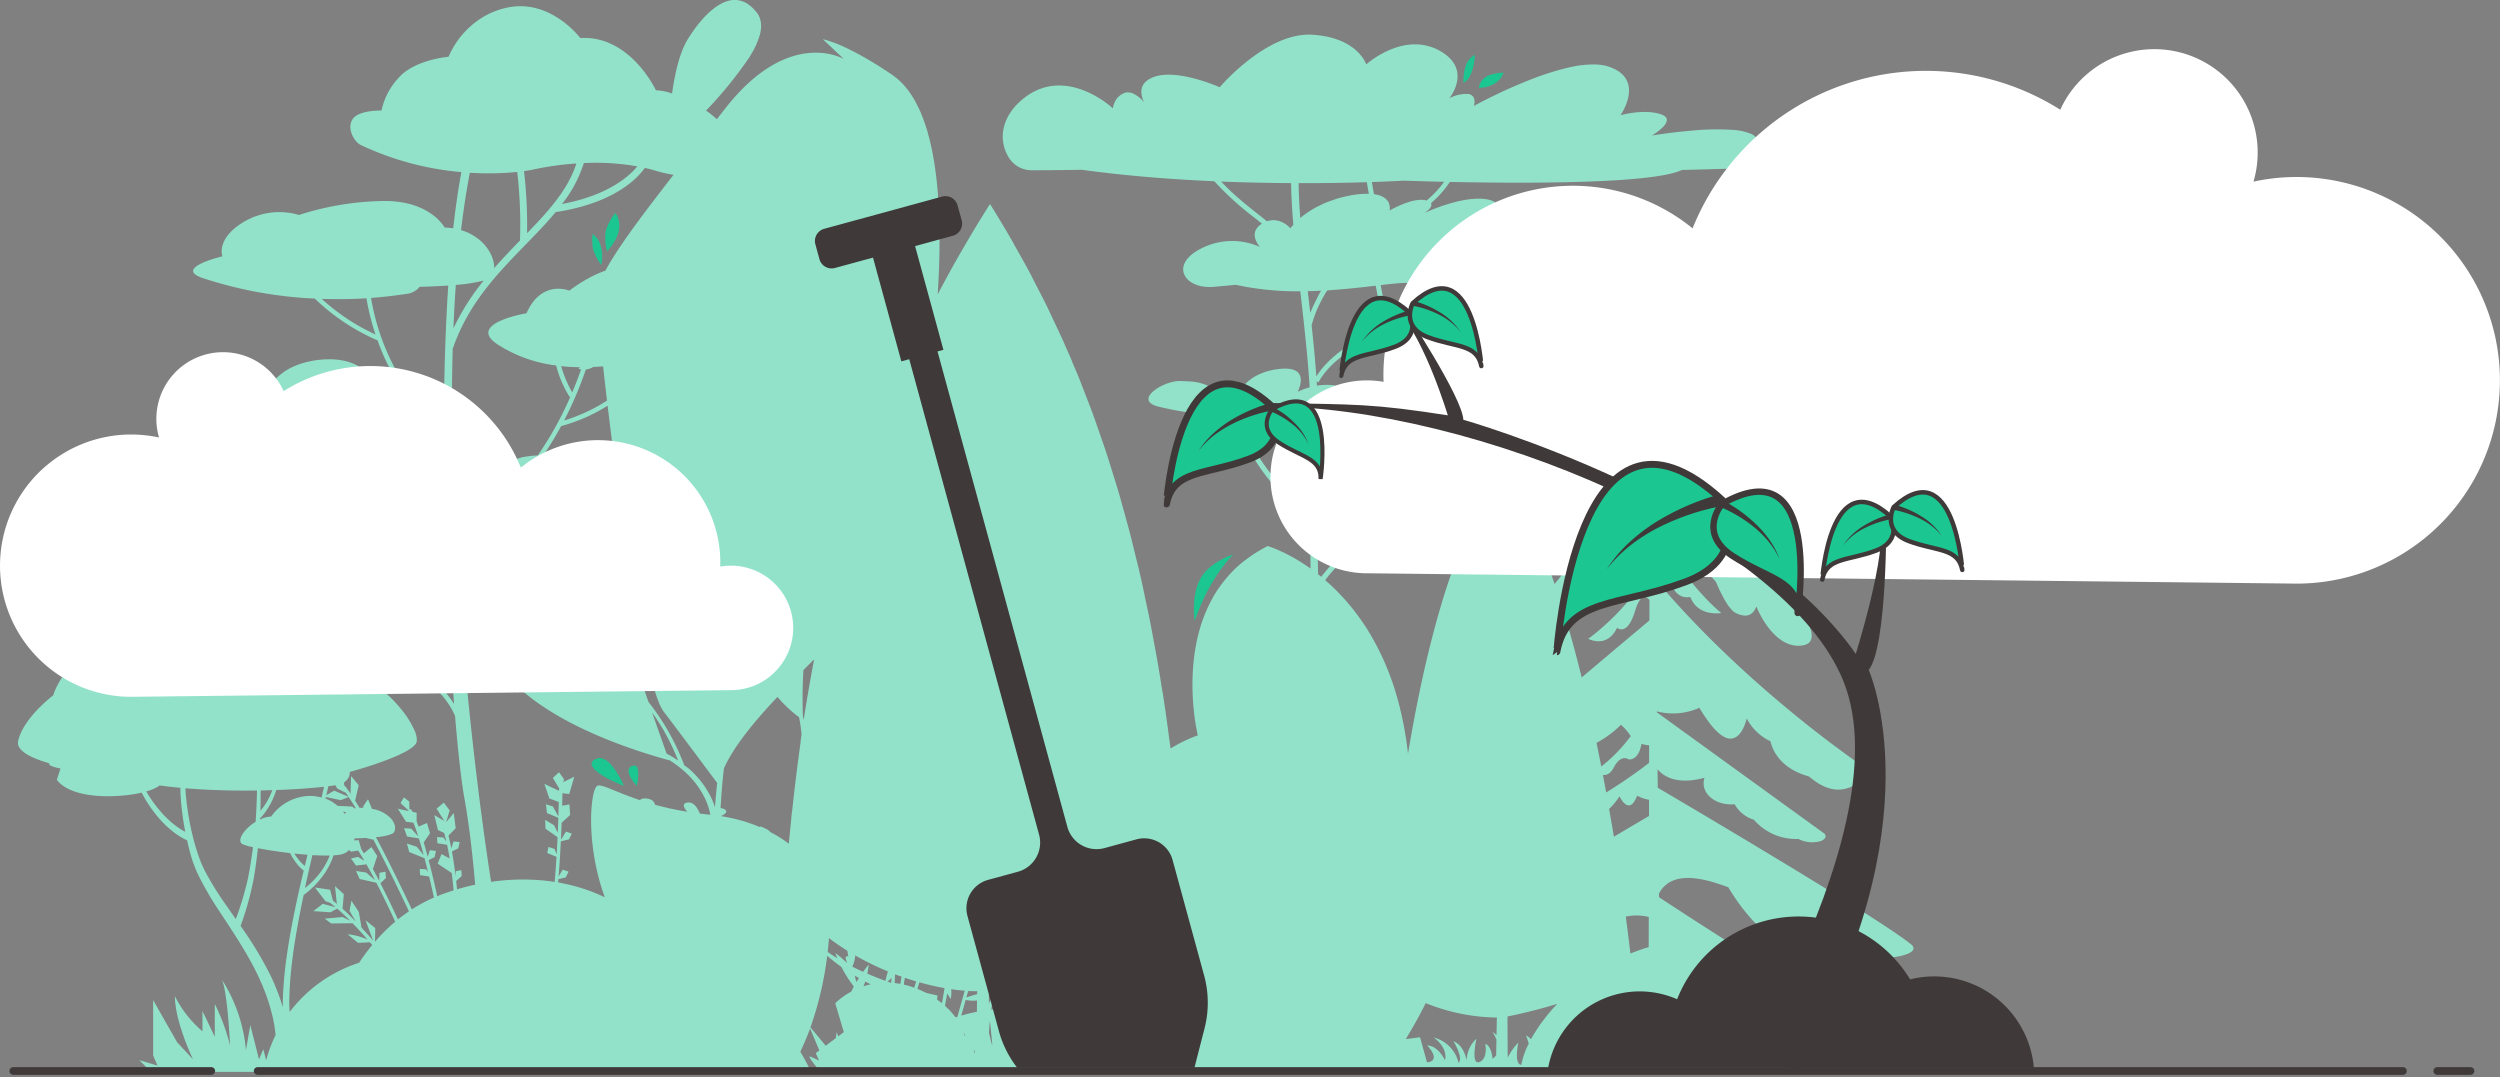 <svg id="Group_2808" data-name="Group 2808" xmlns="http://www.w3.org/2000/svg" width="520" height="224.111"
     viewBox="0 0 520 224.111">
  <rect x="0" y="0" width="520" height="224.111" fill="#808080" stroke="none"/>
  <defs>
    <clipPath id="clip-path">
      <rect id="Rectangle_1809" data-name="Rectangle 1809" width="520" height="224.111" fill="none"/>
    </clipPath>
    <clipPath id="clip-path-2">
      <rect id="Rectangle_1807" data-name="Rectangle 1807" width="394.278" height="222.955" fill="none"/>
    </clipPath>
  </defs>
  <g id="Group_2807" data-name="Group 2807" clip-path="url(#clip-path)">
    <g id="Group_2806" data-name="Group 2806">
      <g id="Group_2809" data-name="Group 2809">
        <g id="Group_2804" data-name="Group 2804" transform="translate(3.73)">
          <g id="Group_2803" data-name="Group 2803">
            <g id="Group_2802" data-name="Group 2802" clip-path="url(#clip-path-2)">
              <path id="Path_5406" data-name="Path 5406" d="M156.782,68.973s-5.155,1.586-7.006,5.287-1.056,8.592-1.056,8.592c3.171-9.386,8.062-13.88,8.062-13.88" transform="translate(96.046 46.327)" fill="#1cc691"/>
              <path id="Path_5407" data-name="Path 5407" d="M396.411,197.622a.569.569,0,0,0,.048-.12.633.633,0,0,0,.04-.359.735.735,0,0,0-.032-.14,1.233,1.233,0,0,0-.371-.5c-.3-.252-.705-.563-1.162-.9-.092-.069-.182-.137-.283-.209-.47-.341-1-.717-1.6-1.128-.107-.075-.227-.155-.338-.231q-.863-.587-1.866-1.252l-.314-.207c-.739-.486-1.536-1-2.37-1.543l-.6-.386c-.851-.545-1.734-1.107-2.663-1.693l-.361-.227c-.871-.55-1.774-1.113-2.7-1.688-.217-.135-.431-.271-.652-.406q-1.517-.945-3.1-1.921l-.572-.353q-1.585-.975-3.21-1.968l-.135-.084-1.409-.858c-.171-.105-.343-.209-.515-.314l-1.5-.908-1.07-.65-1.713-1.035q-.394-.241-.787-.476c-1.727-1.043-3.437-2.071-5.107-3.073l-.425-.254-2.018-1.209-.664-.4-1.762-1.051-.577-.343c-.583-.349-1.155-.689-1.717-1.023l-.608-.363-1.342-.8c-.276-.162-.553-.328-.819-.486-.515-.306-1.008-.6-1.491-.883l-.393-.234-1.729-1.023-.677-.4-.814-.481-.928-.547c-.1-.06-.207-.124-.306-.181l-.8-.471-.436-.257-.527-.309-.72-.425c-.015-1.286-.032-2.569-.047-3.863.918,1.157,3.633,3.455,9.771,1.787-1.011,3.191,2.277,5.859,6.264,5.508a6.98,6.98,0,0,0,4.015,3.228,11.527,11.527,0,0,0,9.249,3.984,6.313,6.313,0,0,0,4.634.451l.012.005c.027-.01.042-.027.069-.038a2.347,2.347,0,0,0,.48-.261c.027-.018.059-.037.082-.057a1.143,1.143,0,0,0,.316-.369c.01-.02.01-.04.018-.06a.607.607,0,0,0,.037-.329.526.526,0,0,0-.022-.1.812.812,0,0,0-.252-.371l-10.058-7.28-1.62-1.174-6.324-4.577-3.365-2.437-6.7-4.851-6.76-4.895c0-.06,0-.124,0-.186a13.406,13.406,0,0,0,8.872-.759c.018.032.037.064.055.094s.025.09.04.132c.139.236.314.485.466.727.137.216.267.428.416.647.485.724,1.01,1.458,1.627,2.213l.005.007a12.294,12.294,0,0,0,1.152,1.232c.11.1.216.186.324.278a6.267,6.267,0,0,0,.737.543c.1.064.2.13.3.181a3.3,3.3,0,0,0,.761.294c.042.01.087.033.127.04a2.224,2.224,0,0,0,.779.008,2.038,2.038,0,0,0,.2-.052,2.308,2.308,0,0,0,.491-.192c.067-.037.134-.072.2-.115a3.1,3.1,0,0,0,.441-.359c.037-.037.077-.067.114-.105a4.663,4.663,0,0,0,.461-.587c.032-.05.06-.1.092-.152.1-.169.2-.338.289-.508.013-.028.032-.057.047-.084v-.015a10.015,10.015,0,0,0,.71-1.993,10.7,10.7,0,0,0,4.926,4.731c.572,2.329,2.4,5.752,8,7.325a16.563,16.563,0,0,0,2.407,1.692c.137.077.266.125.4.194l.033.035c.1.05.194.079.293.124.217.1.433.2.645.272.144.052.286.094.426.135.214.062.425.122.63.164.134.025.262.042.391.06.207.028.411.053.61.062.122.007.239,0,.358,0,.2,0,.4-.007.587-.027.11-.013.216-.033.324-.05.189-.03.376-.062.557-.109.1-.025.2-.057.293-.087.179-.055.358-.109.528-.176.089-.035.17-.075.256-.112.169-.075.338-.149.5-.234.079-.042.15-.087.227-.13.157-.09.311-.179.458-.276.067-.043.129-.09.194-.137.144-.1.288-.2.421-.306.055-.043.1-.087.157-.13.132-.11.264-.217.383-.326.047-.042.085-.082.129-.124.117-.11.232-.217.334-.324.04-.04.072-.077.109-.115.1-.1.194-.206.277-.3l.079-.094c.08-.094.16-.187.226-.269l.04-.052c.229-.293.358-.488.358-.488-.705-.48-1.471-1.013-2.267-1.573-.237-.167-.491-.351-.736-.523q-.88-.627-1.82-1.309-.451-.329-.916-.67c-.647-.475-1.316-.975-2-1.488-.288-.216-.572-.426-.864-.65-.98-.744-1.984-1.515-3.022-2.329l-.013-.01c-1.058-.829-2.15-1.7-3.26-2.6-.266-.214-.538-.441-.806-.66q-1.264-1.033-2.563-2.123l-1.057-.893q-1.254-1.063-2.531-2.18c-.339-.3-.677-.588-1.018-.889q-1.62-1.427-3.26-2.925-1.344-1.229-2.695-2.509-2.1-1.976-4.2-4.054c-.085-.084-.167-.171-.251-.254-1.287-1.284-2.569-2.6-3.843-3.943-.277-.291-.555-.585-.831-.879q-3.438-3.658-6.732-7.574c-.01-.6-.018-1.184-.028-1.78.065.1.134.137.2.05,3.26-4.054,3.26,2.732,3.26,2.732,1.145,3.612,3.965,2.82,3.965,2.82,1.586,4.229,6.434,3.348,6.434,3.348s-6.051-4.676-12.531-15.54a17.972,17.972,0,0,0,1.953,1c.074.12.149.239.226.359.1.147.174.293.276.441.3.441.637.888,1.006,1.329a8.286,8.286,0,0,0,.722.757c.059.055.115.105.171.152a3.753,3.753,0,0,0,.575.418c.013.008.028.02.042.027a1.635,1.635,0,0,0,.523.179c.04.005.08.008.119.01a.984.984,0,0,0,.388-.052c.017-.007.035-.007.05-.012a1.185,1.185,0,0,0,.356-.257c.027-.028.052-.06.079-.09a2.1,2.1,0,0,0,.244-.361c.013-.025.03-.047.043-.074a4.179,4.179,0,0,0,.219-.543l.007-.015A41.091,41.091,0,0,0,355.4,121c.316.737.634,1.443.953,2.1l.007.018c.023.047.047.087.07.134q.316.642.632,1.21c.048.087.1.176.144.261.239.418.476.806.712,1.147.027.04.055.072.082.112a8.182,8.182,0,0,0,.6.751c.059.064.117.125.176.184a3.014,3.014,0,0,0,.65.523,5.5,5.5,0,0,0,1.1.451c.094.028.181.048.267.069a3.16,3.16,0,0,0,.719.082c.05,0,.107.007.155,0a2.151,2.151,0,0,0,.679-.157,1.225,1.225,0,0,0,.14-.07,2.08,2.08,0,0,0,.406-.259c.04-.033.08-.062.117-.1a2.577,2.577,0,0,0,.353-.4c.018-.027.028-.048.047-.074.052-.08.105-.16.145-.236l0-.013a3.631,3.631,0,0,0,.259-.619s3.2,8.342,8.9,8.2c1.511-.037,2.247-.56,2.511-1.326l.01,0c.008-.023,0-.055.01-.08a2.321,2.321,0,0,0,.09-.727c0-.04,0-.077,0-.117a4.517,4.517,0,0,0-.16-.931c-.007-.027-.018-.055-.025-.082a8.11,8.11,0,0,0-.336-.921c-.02-.05-.04-.1-.062-.147-.15-.336-.314-.672-.5-1l-.027-.043c-.172-.313-.353-.614-.538-.908-.037-.057-.072-.114-.107-.171-.192-.3-.383-.582-.568-.843l-.012-.017c-.181-.254-.348-.478-.5-.684-.04-.05-.074-.1-.11-.142-.147-.189-.283-.359-.388-.485-.069-.082-.226-.254-.426-.473-.057-.062-.142-.152-.209-.226l-.6-.642-.674-.722-.819-.878c-.411-.441-.856-.918-1.337-1.438l-.109-.117c-.515-.555-1.078-1.165-1.66-1.8l-.61-.664-1.282-1.4-.747-.822c-1.068-1.177-2.195-2.431-3.352-3.729-1.189-1.336-2.406-2.718-3.631-4.134-.157-.182-.314-.368-.473-.55-1.2-1.391-2.4-2.8-3.569-4.218-.929-1.12-1.844-2.237-2.727-3.343q-1.474-1.846-2.81-3.626c-.214-.284-.415-.563-.624-.844Q345.25,94.6,344.3,93.206c-.786-1.145-1.515-2.255-2.118-3.278-.012-.614-.022-1.22-.033-1.834.463-.219,1.653-.5,2.182,2.18.66,3.348,1.805,2.158,1.805,2.158.926,4.274,3.833,3.79,3.833,3.79a49.825,49.825,0,0,1-6.336-10.6c.854-.744,1.969-.938,3.076,1.16a5.941,5.941,0,0,0,.508.811c2.031,4.9,4.378,6.986,5.308,7.665.01.017.018.033.028.048.02.035.04.074.06.105a2.038,2.038,0,0,0,.364.445c.02.018.042.035.062.052a.631.631,0,0,0,.324.14.35.35,0,0,0,.042,0,.517.517,0,0,0,.288-.09l.005,0v0a3.225,3.225,0,0,0,.8-1.51c1.824,5.035,4.336,7.375,6.476,8.241l0,0c.035.015.069.018.105.032a5.955,5.955,0,0,0,.826.256c.092.02.176.027.264.042a5.006,5.006,0,0,0,.605.074c.1,0,.184,0,.277,0a4.56,4.56,0,0,0,.493-.035c.09-.013.172-.03.257-.05a2.719,2.719,0,0,0,.394-.114,1.97,1.97,0,0,0,.217-.092,1.844,1.844,0,0,0,.294-.174,1.4,1.4,0,0,0,.164-.124,1.244,1.244,0,0,0,.191-.224,1.127,1.127,0,0,0,.1-.142.888.888,0,0,0,.07-.272.794.794,0,0,0,.025-.137.927.927,0,0,0-.117-.428c-.057-.105-.179-.313-.329-.568-.027-.043-.047-.077-.074-.125-.162-.271-.366-.612-.605-1.01-.037-.062-.077-.127-.115-.192-.812-1.347-2-3.295-3.41-5.61-.079-.129-.155-.256-.236-.386-.395-.645-.8-1.311-1.222-2l-.465-.759-2.7-4.418c-.182-.3-.358-.583-.54-.883q-.509-.827-1.02-1.662v0l-.154-.251c-.993-1.618-1.989-3.245-2.969-4.839-.033-.053-.067-.11-.1-.164-.741-1.205-1.466-2.389-2.168-3.531-3.519-5.73-6.387-10.394-7.018-11.419v-.124s-.023.037-.04.06l-.09-.149,0,.283c-.062.092-.147.222-.257.388l-.01.015c-.171.256-.384.58-.655.99l-.192.291c-.281.425-.593.9-.953,1.446-.028.045-.06.092-.089.137-.786,1.2-1.735,2.651-2.79,4.279-.057.087-.11.167-.167.256-.491.761-1.006,1.561-1.536,2.385-.1.154-.192.3-.293.455q-.8,1.249-1.635,2.568c-.087.135-.172.271-.259.408q-.848,1.334-1.707,2.71l-.259.413q-.87,1.394-1.734,2.8l-.219.354c-.588.96-1.172,1.917-1.739,2.859-.04.067-.077.129-.117.194-.562.938-1.11,1.859-1.637,2.758-.038.065-.077.132-.115.2q-.785,1.344-1.493,2.6c-.062.11-.125.221-.186.329q-.677,1.209-1.262,2.307l-.187.351q-.562,1.066-1.015,2c-.052.105-.1.207-.149.308-.289.61-.54,1.169-.741,1.667-.03.072-.053.139-.08.209a10.142,10.142,0,0,0-.425,1.282c-.008.035-.008.06-.015.092a1.761,1.761,0,0,0-.038.829,9.144,9.144,0,0,0,1.454-.149c.152-.027.3-.067.45-.1.326-.074.65-.157.968-.262.164-.053.328-.112.49-.174.306-.115.605-.246.9-.388.147-.07.3-.137.441-.212.354-.186.7-.388,1.041-.6.074-.047.15-.087.224-.135.41-.269.806-.558,1.192-.861.122-.1.237-.2.356-.3.266-.217.527-.44.781-.67.137-.124.271-.249.4-.376.105-.1.216-.2.319-.3.013-.017.023-.037.037-.053a35.158,35.158,0,0,0,5.794-7.86s.13,3.226,1.314,1.255a4.557,4.557,0,0,0,.273-.583c2.981-3.285,3.355-6.008,3.355-6.008l1.964.272-.01,4.641a17.235,17.235,0,0,1-2.392,2.869c-.052.053-.114.112-.169.166-.443.45-.919.914-1.418,1.387q-.281.268-.57.537-.614.577-1.25,1.16-.293.271-.588.538c-.5.455-1,.908-1.491,1.354q-.915.832-1.77,1.622c-.16.147-.311.289-.466.435-.39.364-.754.715-1.1,1.053-.145.142-.294.286-.431.423-.443.443-.849.866-1.173,1.24,0,0,.043.015.109.033l.058.015c.08.023.187.05.324.082a.5.5,0,0,0,.053.012c.164.037.356.074.577.107l.062.008c.2.028.425.052.665.069l.13.01a8.814,8.814,0,0,0,1.826-.085l.172-.03a7.89,7.89,0,0,0,.921-.221c.037-.012.072-.018.109-.03a7.169,7.169,0,0,0,1.046-.431c.015-.007.03-.01.045-.018l.018-.017a8.155,8.155,0,0,0,3.5-3.651c.074-.144.14-.264.211-.4a4.177,4.177,0,0,1,2.648-.027c-.271.374-.52.729-.814,1.125-.134.181-.286.378-.425.563-.465.62-.939,1.249-1.448,1.911-.664.866-1.364,1.765-2.093,2.691q-.94,1.2-1.936,2.449c-.259.326-.527.659-.791.991-.54.675-1.083,1.356-1.64,2.048q-.647.807-1.3,1.623l-.961,1.2-2.808,3.494-.491.614c-.267.333-.533.664-.8,1v0q-.97,1.214-1.919,2.411c-.261.328-.51.647-.767.971-.4.512-.806,1.021-1.2,1.525-.023.03-.047.062-.07.09-.038-.11-.074-.227-.112-.338-.059-.165-.119-.323-.177-.488-.027-.08-.053-.162-.082-.241l0,0c-3.056-8.678-6.565-16.222-10.557-21.359a33.442,33.442,0,0,0-2.222,2.877c-.209.3-.413.612-.618.923q-.81,1.221-1.583,2.568c-.177.309-.358.607-.533.926-.662,1.205-1.307,2.462-1.927,3.79-.082.176-.159.366-.241.543-.421.919-.839,1.852-1.242,2.822l0,0c-.177.426-.353.861-.527,1.3-.02.048-.04.1-.059.144-.027.065-.053.129-.079.2l.005.005c-.059.147-.112.306-.169.455q-.692,1.778-1.347,3.644c-.11.314-.226.622-.334.941q-.807,2.357-1.556,4.824c-.087.288-.171.583-.256.873-.124.413-.244.826-.364,1.242l-.008-.007c-.03.1-.053.216-.084.321q-.384,1.331-.749,2.683c-.117.433-.234.864-.348,1.3q-.609,2.3-1.177,4.656c-.032.137-.07.269-.1.408v0a.546.546,0,0,0-.013.055h0c-1.443,6.053-2.678,12.282-3.729,18.375h0q-.16.925-.313,1.847c-.107-.948-.222-1.877-.358-2.785-.02-.139-.027-.3-.048-.436l-.01.06c-.353-2.317-.8-4.507-1.316-6.575l.008-.035c-.039-.152-.09-.284-.129-.435-.4-1.536-.831-3.021-1.307-4.423-.028-.082-.059-.157-.087-.237-.475-1.374-.986-2.676-1.525-3.925-.072-.167-.14-.339-.214-.5-.55-1.244-1.128-2.421-1.73-3.542-.1-.191-.206-.376-.309-.563-.619-1.12-1.254-2.2-1.911-3.2-.02-.03-.042-.059-.062-.089-.657-1-1.331-1.931-2.014-2.817-.09-.117-.179-.239-.269-.354q-1.016-1.294-2.053-2.434c-.112-.124-.224-.242-.336-.364-.705-.761-1.409-1.483-2.111-2.145l-.01-.008q-.722-.68-1.436-1.292c2.956-3.98,7.083-7.064,11.115-10.048,3.713-2.748,7.462-5.575,10.281-9.1a.5.5,0,0,0,.05,0c.145-.182.266-.383.406-.568q.349-.464.675-.948c.316-.466.605-.951.884-1.444.186-.326.373-.65.54-.99.278-.562.51-1.155.736-1.754.094-.251.221-.478.306-.736A20.273,20.273,0,0,0,306.6,91.88c2.305-.629,3.7-1.309,3.992-1.9a4.578,4.578,0,0,0,.49-1.448l0,0a2.039,2.039,0,0,0-.005-.535,1.349,1.349,0,0,0-.04-.167,1.467,1.467,0,0,0-.142-.358,1.55,1.55,0,0,0-.1-.159,1.678,1.678,0,0,0-.383-.368c-.023-.017-.037-.037-.06-.052a2.951,2.951,0,0,0-.7-.313c-.08-.027-.172-.047-.261-.069a6,6,0,0,0-.764-.144c-.112-.015-.221-.03-.343-.042a12.514,12.514,0,0,0-1.381-.048,8.125,8.125,0,0,0-2.9-3.161,6.942,6.942,0,0,0-2.991-1,8.135,8.135,0,0,0-1.939.05,15.622,15.622,0,0,0-8.064,4.264,17.049,17.049,0,0,0-1.581,1.67,34.751,34.751,0,0,0-7.32.323,3.966,3.966,0,0,0-1.045.353c-.1.048-.189.1-.281.154a4.7,4.7,0,0,0-.634.441c-.077.064-.157.119-.229.186a6.171,6.171,0,0,0-.6.644l.007.005a9.537,9.537,0,0,0-1.623,3.39c.95.064,1.869.109,2.785.15,2.26,1.536,5.685,2.247,9.38,2.329.025.746.038,1.493.03,2.217,0,.074,0,.144,0,.216-.013.809-.042,1.593-.08,2.33-.164,3-.49,5.231-.508,5.346-1.5,1.214-3.081,2.389-4.687,3.579-4.082,3.021-8.256,6.142-11.294,10.214-.05-.042-.1-.079-.152-.12-.176-.144-.351-.284-.525-.421-.184-12.551-.257-22.683-.033-28.062.082-1.963.077-4.019.025-6.122a23.139,23.139,0,0,0,4.876-1.175c1.1-.573,1.81-1.3,1.777-1.994l0,0,0-.005a1.054,1.054,0,0,0-.139-.411c-.02-.037-.018-.077-.042-.114a1.984,1.984,0,0,0-.383-.371c-.05-.04-.072-.084-.129-.122a4.338,4.338,0,0,0-.644-.326c-.084-.038-.137-.08-.231-.115a9.178,9.178,0,0,0-1.269-.374,8.936,8.936,0,0,0-1.929-.191c-.162,0-.314,0-.473.007a12.353,12.353,0,0,0-1.63.159c-.018-.3-.043-.6-.064-.9l.369.206c2.554-4.609,7.715-7.512,12.706-10.323.846-.476,1.7-.955,2.534-1.444.2-.115.391-.239.588-.356.64-.379,1.277-.761,1.894-1.158.266-.171.51-.354.769-.528.532-.358,1.06-.715,1.56-1.095.279-.212.528-.441.8-.662.446-.366.891-.732,1.3-1.123.062-.059.135-.109.194-.169.851.065,1.665.1,2.431.1,6.807,0,10.354-2.382,12.051-4.141a36.849,36.849,0,0,0,9.33-1.429c2.966-.172,5.732-.384,7.767-.535a1.963,1.963,0,0,0,1.787-1.349h.008c.007-.022.005-.048.012-.07a2.574,2.574,0,0,0,.115-.692c0-.043.007-.085.007-.13a3.278,3.278,0,0,0-.12-.844c-.01-.035-.027-.072-.037-.107a3.935,3.935,0,0,0-.333-.751c-.035-.062-.067-.122-.107-.184a4.452,4.452,0,0,0-.64-.8c-.033-.033-.075-.062-.11-.1a5.345,5.345,0,0,0-.8-.605c-.087-.055-.172-.109-.266-.159a6.617,6.617,0,0,0-1.207-.53c-.037-.012-.08-.017-.117-.028a8.781,8.781,0,0,0-1.386-.283c-.14-.018-.283-.033-.43-.047a11.835,11.835,0,0,0-1.835-.025.939.939,0,0,0,.033-.281c-.008-.393-.237-1.095-1.678-1.414a6.122,6.122,0,0,0-.692-.112,12.239,12.239,0,0,0-1.9-.033,31.027,31.027,0,0,0-4.4.607s1.234-2.292-.881-2.467a5.419,5.419,0,0,0-3.7,1.234s5.112-4.935,0-5.993a10.073,10.073,0,0,0-2.267-.172l-.2.01a17.807,17.807,0,0,0-2.267.244l-.232.04c-.777.142-1.548.319-2.292.523l-.117.03c-.781.216-1.526.453-2.208.689l-.017.005-.005,0a38.8,38.8,0,0,0-3.614,1.449s1.932-1.2,1.381-2.056a21.313,21.313,0,0,0,3.932-4.422c14.793.311,42.133.456,48.271-2.489,6.18-.145,10.306-.286,10.306-.286a23.169,23.169,0,0,0,3.7-2.6l.005,0a.678.678,0,0,0,.05-.048c.14-.127.271-.257.4-.388.07-.07.14-.137.206-.207.119-.127.224-.254.329-.383.062-.077.129-.152.186-.231.092-.124.165-.249.241-.373.048-.082.105-.164.145-.244a2.636,2.636,0,0,0,.137-.359,2.157,2.157,0,0,0,.087-.252,1.727,1.727,0,0,0,.02-.346,1.5,1.5,0,0,0,.005-.244,1.58,1.58,0,0,0-.119-.336,1.371,1.371,0,0,0-.09-.227,2.057,2.057,0,0,0-.308-.341,2.018,2.018,0,0,0-.166-.179,3.865,3.865,0,0,0-.777-.468,11.7,11.7,0,0,0-3.735-.817,52.7,52.7,0,0,0-8.425.135c-.567.047-1.125.1-1.667.152-1.083.107-2.1.226-3,.339-2.257.286-3.79.543-3.79.543s5.465-3.173,1.939-4.4-8.46.176-8.46.176a10.556,10.556,0,0,0,.726-1.25,11.556,11.556,0,0,0,.567-1.334c.087-.249.167-.508.237-.777a7.223,7.223,0,0,0,.237-1.678,4.952,4.952,0,0,0-.262-1.718c-.49-1.406-1.735-2.693-4.325-3.464a9.612,9.612,0,0,0-2.213-.324c-.216-.012-.436-.013-.66-.013a17.959,17.959,0,0,0-2.153.127c-.15.018-.291.022-.445.043-.9.124-1.83.308-2.783.532-.244.057-.486.122-.732.184-.781.2-1.565.42-2.357.665-.231.072-.456.137-.687.211-.975.316-1.944.654-2.9,1.013-.191.072-.373.145-.562.217q-1.209.464-2.36.944c-.242.1-.478.2-.715.3-.894.381-1.764.762-2.573,1.133-.022.008-.038.017-.06.027-.814.374-1.555.727-2.252,1.067-.07.033-.159.074-.229.109l-.005.005c-2.4,1.175-3.98,2.043-3.98,2.043A3.277,3.277,0,0,0,305.2,21l0,0,0-.018a1.947,1.947,0,0,0-.047-.3c-.01-.048-.013-.1-.027-.144a1.586,1.586,0,0,0-.124-.272.991.991,0,0,0-.074-.145,1.228,1.228,0,0,0-.236-.229,1,1,0,0,0-.124-.112,1.62,1.62,0,0,0-.56-.216,7.433,7.433,0,0,0-4.054.881s5.112-6.168-2.29-10.045a10.357,10.357,0,0,0-1.371-.6c-.159-.057-.316-.087-.475-.134-.3-.089-.592-.184-.886-.244-.2-.04-.389-.053-.583-.082-.254-.037-.508-.082-.759-.1-.212-.015-.421-.007-.632-.008-.227,0-.456-.013-.68,0s-.446.04-.669.065c-.2.022-.4.035-.6.067-.237.037-.466.09-.7.14-.174.037-.349.069-.52.112-.242.062-.476.135-.71.209-.147.045-.3.089-.443.137-.244.085-.476.176-.71.269-.1.038-.2.072-.289.11l-.007.007a19.343,19.343,0,0,0-4.95,3.046s-.017-.048-.043-.117h0l-.008-.017c-.038-.1-.1-.237-.2-.43-.012-.02-.023-.04-.035-.064a6.794,6.794,0,0,0-.42-.7l-.018-.025a8.384,8.384,0,0,0-.652-.822c-.035-.038-.062-.074-.1-.114a10.048,10.048,0,0,0-.934-.874c-.062-.05-.12-.1-.186-.154a10.942,10.942,0,0,0-1.26-.851c-.087-.05-.172-.1-.262-.149a12.908,12.908,0,0,0-1.658-.761c-.1-.038-.2-.07-.306-.107a16.036,16.036,0,0,0-2.151-.6c-.084-.018-.177-.03-.262-.045a20.957,20.957,0,0,0-2.79-.344C261.89,6.69,252.2,18.146,252.2,18.146s-8.283-3.7-13.218-2.292a7.1,7.1,0,0,0-.859.3c-.07.03-.125.065-.191.1a5.036,5.036,0,0,0-.5.262c-.06.037-.107.079-.162.117a3.745,3.745,0,0,0-.383.288c-.043.038-.075.08-.115.119a3.178,3.178,0,0,0-.291.319l-.02.022,0,0c-1.282,1.725.055,3.933.055,3.933a6.636,6.636,0,0,0-2.36-1.877l-.02-.025c-.032-.012-.065-.01-.1-.022a2.828,2.828,0,0,0-.61-.137,1.911,1.911,0,0,0-1.143.124,3.639,3.639,0,0,0-1.937,1.916,4.141,4.141,0,0,0-.353,1.255,19.349,19.349,0,0,0-2.762-2.061c-3.776-2.367-10.812-5.162-17.155,1.18a11.706,11.706,0,0,0-1.087,1.267c-.1.135-.186.274-.277.411a10.471,10.471,0,0,0-.555.906c-.084.157-.159.313-.232.47a9.13,9.13,0,0,0-.364.9c-.048.144-.1.288-.144.433a8.472,8.472,0,0,0-.241,1.1c-.012.072-.032.142-.04.212a8.248,8.248,0,0,0-.062,1.309c0,.089.017.171.022.257a8.072,8.072,0,0,0,.119,1c.022.115.048.227.075.341a8.024,8.024,0,0,0,.251.863c.037.1.072.206.114.306a7.329,7.329,0,0,0,.423.878c.025.043.04.092.065.134h.005a5.614,5.614,0,0,0,4.749,2.961c3.392,0,6.956-.04,10.615-.1,9.268,1.27,18.753,2,27.571,2.385a62.362,62.362,0,0,0,8.454,7.66c.5.4.958.781,1.441,1.169-3.111,1.941-.406,4.839-.406,4.839a14.1,14.1,0,0,0-13.218.881,8.787,8.787,0,0,0-.991.7c-.092.075-.167.15-.251.226a6.011,6.011,0,0,0-.517.515c-.074.084-.139.165-.2.249a4.118,4.118,0,0,0-.351.533c-.042.074-.087.147-.12.221a3.168,3.168,0,0,0-.232.659c-.007.025-.022.05-.027.075h0c-.5,2.429,2.188,4.605,6.389,4.229,1.478-.135,2.976-.274,4.482-.415a59.961,59.961,0,0,0,13.427,1.341c.012.1.023.2.035.309.276,2.4.552,4.821.811,7.235.455,4.213.856,8.4,1.1,12.432a15.08,15.08,0,0,0-2.494.933s1.4-2.609.1-3.992l0,0a.6.6,0,0,0-.052-.038,2.1,2.1,0,0,0-.428-.324c-.057-.033-.125-.062-.187-.092a3.236,3.236,0,0,0-.5-.189c-.089-.025-.181-.048-.277-.069a5.651,5.651,0,0,0-.669-.089c-.107-.008-.206-.022-.323-.025a9.7,9.7,0,0,0-1.23.043c-6.5.647-8.266,4.433-8.266,4.433s.784-2.153-2.2-1.842-3.816,1.409-3.816,1.409a1.744,1.744,0,0,0-.3-.222,10.2,10.2,0,0,0-4.626-1.162c-.557-.042-1.17-.069-1.849-.074a5.384,5.384,0,0,0-.826.07c-.084.012-.167.028-.252.045-.224.04-.451.094-.684.157-.079.022-.154.04-.232.064q-.454.135-.906.318c-.048.02-.1.043-.144.064-.254.107-.5.224-.746.348-.04.022-.085.037-.125.059l.007.005c-2.416,1.279-3.957,3.3-.438,4.184a59.237,59.237,0,0,0,6.194,1.194,16.4,16.4,0,0,0,.821,1.426c.112.174.229.334.346.5.288.408.583.794.893,1.155.122.145.244.294.371.433a15.475,15.475,0,0,0,1.282,1.265c.018.017.037.03.055.045a15.656,15.656,0,0,0,1.329,1.015c.145.1.289.192.435.286.333.212.664.411.995.593.14.077.279.155.418.227.44.224.874.43,1.3.6.028.013.055.022.084.035.421.171.824.313,1.217.44.125.042.242.075.364.112.3.089.577.167.848.234.057.015.124.037.181.05l.01,0a16.225,16.225,0,0,0,2.284.384c4.838,8.281,10.328,11.655,12.1,12.573.027,3.394.072,7.135.127,11.118-.062-.045-.119-.077-.181-.12a39.819,39.819,0,0,0-3.629-2.28c-.08-.043-.159-.089-.237-.132q-.787-.426-1.473-.756c-.077-.038-.147-.07-.224-.107-.918-.435-1.67-.744-2.212-.946-.043-.017-.08-.032-.122-.045-.252-.094-.445-.16-.585-.206-.045-.013-.048-.015-.082-.027l-.174-.053-.007,0c-.824.41-1.593.853-2.337,1.312-.216.134-.423.271-.632.408q-.825.542-1.581,1.12c-.176.134-.358.266-.528.4-.64.515-1.25,1.046-1.819,1.6-.074.072-.139.147-.211.219-.495.493-.961,1-1.4,1.52-.142.165-.279.334-.416.5q-.584.722-1.107,1.468c-.089.127-.186.254-.272.383q-.634.945-1.18,1.921c-.059.107-.11.216-.167.321-.3.555-.578,1.115-.838,1.682-.077.167-.152.334-.226.5-.261.6-.5,1.2-.722,1.8-.02.053-.045.107-.064.162v.005a36.355,36.355,0,0,0-1.713,7.12l0-.013c-.017.122-.027.242-.043.364-.053.4-.1.8-.144,1.194-.017.162-.028.319-.043.48-.035.384-.069.767-.094,1.145-.01.16-.017.316-.027.473-.02.371-.038.741-.05,1.1-.007.157-.008.313-.012.47-.008.359-.013.712-.015,1.062,0,.149,0,.294,0,.441,0,.346.008.685.018,1.021,0,.142.008.281.013.421.012.328.025.65.042.965.008.137.015.272.023.406.02.308.04.607.064.9.01.127.02.254.032.378.023.291.05.568.079.843l.035.341c.03.272.06.532.092.786.012.1.023.192.037.286.032.251.064.483.1.712.013.087.025.177.038.261.033.226.067.435.1.635.012.069.023.139.033.2.033.2.065.378.1.55.01.055.02.112.03.164.03.164.059.306.085.44.008.043.017.092.025.132.027.127.048.229.069.326.007.03.015.067.02.1.018.085.032.144.045.2,0,.02.01.045.013.06l.02.085a29.826,29.826,0,0,0-5.662,2.735c-.09-.7-.194-1.381-.288-2.08-.239-1.782-.471-3.576-.727-5.323l.007,0c-.067-.46-.139-.913-.207-1.372-.04-.276-.084-.553-.124-.827-.112-.742-.221-1.489-.336-2.225l-.025.008c-.012-.07-.023-.137-.033-.207-.3-1.9-.6-3.806-.923-5.669-.229-1.332-.476-2.636-.717-3.95-.336-1.822-.67-3.649-1.026-5.435-.261-1.3-.538-2.568-.809-3.848-.306-1.436-.6-2.9-.916-4.31h0c-.114-.5-.232-1-.348-1.494-.04-.172-.082-.344-.122-.517-.055-.241-.11-.483-.167-.724l-.01,0c-.154-.654-.321-1.287-.478-1.934-.406-1.673-.809-3.353-1.237-5-.324-1.249-.674-2.469-1.011-3.7-.44-1.6-.873-3.2-1.334-4.769-.366-1.244-.756-2.459-1.135-3.686-.47-1.513-.931-3.034-1.421-4.52-.408-1.239-.843-2.451-1.267-3.673-.5-1.436-.986-2.88-1.5-4.293-.455-1.24-.939-2.454-1.411-3.678-.523-1.356-1.036-2.723-1.58-4.059-.44-1.087-.909-2.146-1.364-3.218l.033-.007c-.349-.824-.717-1.63-1.077-2.444-.271-.62-.532-1.249-.807-1.864-.13-.291-.264-.578-.4-.869-.033-.074-.064-.147-.1-.219l-.005,0c-.421-.928-.866-1.839-1.3-2.758-.547-1.163-1.078-2.34-1.643-3.492-.675-1.377-1.389-2.73-2.091-4.089-.53-1.028-1.041-2.068-1.586-3.086-.807-1.508-1.655-2.992-2.494-4.48-.478-.848-.936-1.708-1.424-2.549q-2.019-3.478-4.159-6.891-1.961,3.079-3.84,6.232c-.408.68-.8,1.371-1.205,2.056-.846,1.444-1.687,2.9-2.508,4.361-.455.811-.9,1.63-1.349,2.447q-1,1.83-1.974,3.688l.03-.532c.03-.483.06-.968.085-1.451q.028-.491.052-.981c.013-.289.025-.575.038-.863.018-.389.035-.781.05-1.168.02-.528.035-1.05.052-1.573,0-.08.005-.16.007-.241.007-.221.017-.445.022-.665.005-.169.007-.338.01-.507.012-.517.017-1.03.023-1.543.005-.471.013-.943.013-1.411,0-.1,0-.211,0-.316,0-.13,0-.257,0-.388,0-.262-.005-.522-.007-.784,0-.471,0-.944-.012-1.411-.005-.293-.015-.583-.022-.876-.007-.326-.017-.65-.027-.975s-.017-.659-.03-.983c-.02-.515-.05-1.021-.077-1.53,0-.053-.005-.107-.008-.16-.013-.251-.022-.507-.037-.756-.007-.107-.012-.216-.018-.323-.043-.667-.1-1.319-.152-1.971-.027-.323-.052-.647-.082-.968-.023-.249-.053-.491-.079-.739-.055-.53-.105-1.065-.169-1.585-.035-.289-.08-.568-.117-.853q-.06-.454-.125-.9c-.037-.254-.07-.513-.109-.766-.06-.378-.129-.741-.194-1.112-.038-.224-.075-.451-.117-.672-.023-.134-.045-.272-.07-.4l-.045-.222c-.074-.376-.157-.739-.239-1.107-.087-.4-.171-.8-.266-1.192-.032-.13-.062-.262-.1-.393-.042-.169-.092-.328-.137-.5-.015-.059-.032-.115-.047-.172-.1-.378-.2-.757-.309-1.123-.082-.277-.171-.545-.259-.816-.064-.2-.127-.406-.2-.605s-.145-.423-.221-.63c-.115-.321-.239-.63-.363-.939-.1-.249-.191-.5-.294-.746-.038-.09-.08-.172-.119-.262-.127-.288-.262-.563-.4-.841-.145-.3-.293-.6-.445-.886-.072-.132-.137-.274-.209-.4-.045-.08-.1-.15-.142-.231-.033-.059-.07-.112-.1-.169-.162-.276-.328-.547-.5-.806q-.226-.344-.46-.67c-.079-.107-.152-.221-.231-.326-.117-.154-.239-.3-.361-.445-.179-.221-.361-.436-.55-.642-.094-.1-.179-.222-.276-.323l-.027,0c-.13-.135-.257-.272-.391-.4a12.886,12.886,0,0,0-1.548-1.289c-1.1-.766-2.136-1.438-3.121-2.058-.333-.211-.632-.386-.951-.58-.63-.383-1.242-.752-1.819-1.078-.336-.191-.649-.363-.966-.537-.508-.277-.99-.533-1.451-.767-.289-.145-.57-.289-.841-.42-.12-.06-.266-.137-.384-.194l.013.02a25.621,25.621,0,0,0-5.075-1.927l4.38,4.136S162.582,5.481,149.2,22.753c-.537.692-1.063,1.369-1.593,2.051A19.929,19.929,0,0,0,145.359,23a84.056,84.056,0,0,0,8.734-10.684c.023-.023.042-.04.065-.065.192-.3.359-.592.535-.884.08-.135.169-.274.246-.408.329-.575.615-1.137.866-1.688.069-.149.124-.293.186-.44a13.2,13.2,0,0,0,.461-1.279c.042-.14.089-.283.124-.421a7.7,7.7,0,0,0,.239-1.5c0-.087-.01-.169-.01-.254a4.991,4.991,0,0,0-.13-1.142c-.028-.12-.059-.239-.1-.354a4.01,4.01,0,0,0-.607-1.2,9.329,9.329,0,0,0-.864-.973c-.085-.085-.172-.16-.257-.239a6.87,6.87,0,0,0-.66-.528c-.084-.059-.167-.124-.252-.177a5.368,5.368,0,0,0-.874-.451c-.062-.023-.124-.035-.187-.057a4.771,4.771,0,0,0-.709-.187c-.109-.018-.217-.032-.326-.043A5.006,5.006,0,0,0,151.227,0c-.1,0-.2,0-.3.007a5.271,5.271,0,0,0-.8.13l-.008.007c-3.375.824-6.6,4.8-8.6,8.083-1.658,2.72-2.64,7.024-3.23,11.217a11.622,11.622,0,0,0-3.358-.665S129.58,7.267,119.2,7.914c0,0-6.162-8.27-15.244-6.324a16.675,16.675,0,0,0-2.935.924c-.033.015-.072.025-.105.04A16.247,16.247,0,0,0,98.5,3.84c-.023.015-.055.027-.079.042l-.01.013A18.063,18.063,0,0,0,91.8,11.807s-6,.486-9.569,3.567A14.525,14.525,0,0,0,77.847,23s-4.7-.162-6,1.785.358,4.746,1.74,5.4a61.435,61.435,0,0,0,20.884,5.612c-.669,3.572-1.232,7.5-1.7,11.7a14.518,14.518,0,0,0-1.787-.174s-.042-.072-.117-.191c-.028-.047-.065-.092-.109-.155-.062-.09-.11-.167-.2-.288l-.01,0a10.017,10.017,0,0,0-2.218-2.125,13.751,13.751,0,0,0-3.843-1.9,17.64,17.64,0,0,0-2.7-.624,21.747,21.747,0,0,0-3.285-.237,60.086,60.086,0,0,0-17.838,2.919s-.08-.028-.222-.074c-.05-.015-.119-.03-.189-.05-.132-.038-.267-.075-.461-.122-.117-.028-.254-.052-.391-.08-.2-.04-.395-.079-.634-.115-.176-.027-.363-.045-.558-.069-.251-.028-.5-.052-.784-.069-.226-.015-.453-.018-.7-.022-.294,0-.593.005-.909.02-.264.013-.527.033-.8.062-.331.035-.67.094-1.018.155-.289.052-.572.1-.869.177-.371.09-.747.221-1.13.349-.293.1-.58.186-.878.309-.079.033-.152.047-.231.082l-.005.037a13.879,13.879,0,0,0-1.735.868c-5.837,3.569-4.378,7.136-4.378,7.136s-10.379,2.432-4.054,4.54a87.067,87.067,0,0,0,23.268,4.251A43.755,43.755,0,0,0,77.031,70.8l0-.005A47.53,47.53,0,0,0,90.812,90.9c.005,10.834.286,21.69.724,31.738a70.512,70.512,0,0,0-6.321-7.1,119.237,119.237,0,0,1-8.437-9.44.448.448,0,0,0,.241-.313,62.616,62.616,0,0,0,.4-15.226c2.653-.456,5.44-1.219,5.617-2.369a2.22,2.22,0,0,0-.037-.5l.033-.008c-.007-.057-.038-.124-.048-.182a3.585,3.585,0,0,0-.13-.5c-.052-.15-.109-.3-.179-.46-.079-.181-.167-.358-.269-.543-.092-.165-.192-.331-.3-.5-.119-.186-.237-.364-.373-.55s-.267-.349-.41-.523-.281-.343-.433-.513-.336-.353-.512-.528c-.15-.15-.294-.3-.45-.441-.2-.179-.4-.338-.6-.5-.142-.114-.283-.236-.426-.341-.231-.167-.458-.3-.685-.435-.119-.07-.237-.155-.354-.216a4.615,4.615,0,0,0-.988-.393s-1.3-6.486-10.216-6.324a20.316,20.316,0,0,0-2.805.251c-.267.042-.51.1-.764.149a16.8,16.8,0,0,0-1.657.408c-.231.072-.458.139-.674.216a14.411,14.411,0,0,0-1.494.627c-.11.053-.236.1-.341.155a12.958,12.958,0,0,0-1.449.881c-.119.084-.211.162-.319.244-.294.224-.563.44-.8.65-.109.1-.2.189-.3.284-.2.2-.371.373-.518.543-.062.069-.124.134-.177.2-.013.018-.037.04-.05.059l0,.005a7.069,7.069,0,0,0-.495.682s-1.632-.485-5.839.486-7.3,5.837-1.784,7.459A71.426,71.426,0,0,0,54.6,89.765a41.6,41.6,0,0,0,7.044,5.157c-.159.038-.324.092-.486.142-.209.062-.416.127-.629.2-.182.065-.366.139-.552.214-.206.084-.411.171-.62.264s-.4.181-.6.279-.4.2-.6.3-.418.221-.629.336c-.187.1-.373.209-.558.316-.221.129-.44.256-.659.388l-.134.077.007,0a60.383,60.383,0,0,0-6.807,4.936s-5.433-.162-6.488,1.3c-.057.079-.11.159-.162.237l.013.017a8.3,8.3,0,0,0-1.148,2.827s-5.757,1.785-2.675,3.811A43.831,43.831,0,0,0,49.96,115.9c.08.172.137.351.227.518a8.62,8.62,0,0,0,1.842,2.38,5.337,5.337,0,0,0,.582.483,4.535,4.535,0,0,0,.619.436l.647.393.687.316.343.157c.117.045.239.08.358.12l.717.234c.415.112.838.186,1.257.272-.115.963-.216,1.927-.356,2.887-.052.359-.132.715-.189,1.075a95.331,95.331,0,0,0-8.1-5.687l0-.005-.075-.043c-.694-.425-1.382-.822-2.06-1.19-.119-.064-.232-.12-.349-.182-.625-.331-1.235-.629-1.819-.881-.067-.028-.137-.064-.2-.092a12.711,12.711,0,0,0-1.71-.582c-.122-.033-.237-.057-.354-.082a4.819,4.819,0,0,0-1.436-.137c-4.744.486-8.636,4.136-8.636,4.136l.244-1.581s-20.07,17.27-22.623,25.786c0,0-6.2,4.622-7.3,9.487-.453,2.016,2.675,3.544,6.481,4.652a.5.5,0,0,0-.025.2c.14.481,2.349.879,2.349.879l-.759,2.344c1.8,2.484,6.932,4.055,14.736,3.181a26.414,26.414,0,0,0,2.907-.507c.1.181.182.364.288.54.217.379.426.764.65,1.138l.719,1.1A25.032,25.032,0,0,0,33,171.694a18.888,18.888,0,0,0,2.053,1.708c.358.269.741.506,1.128.742a9.757,9.757,0,0,0,1.234.625c.241,1.055.48,2.111.787,3.151a25.96,25.96,0,0,0,1.565,4.127,66.731,66.731,0,0,0,4.386,7.519c3.146,4.806,6.352,9.52,8.6,14.656a40.6,40.6,0,0,1,2.6,7.905c.217,1.043.348,2.1.473,3.156a29.441,29.441,0,0,0-1.961,5.251l-.59-2.284-.9,2.108-1.809-7.135-.906,5.189a32.628,32.628,0,0,0-4.975-14.6c1.205,2.919,1.658,13.622,1.658,13.622a41.492,41.492,0,0,0-3.166-8.6v6.812l-2.564-5.351v4.216a23.3,23.3,0,0,1-5.73-7.3c0,5.353,3.771,13.136,3.771,13.136l-3.318-3.567-4.977-8.756v11.513l.9,2.108-3.77-1.135,2.414,2.434H167.2a43.262,43.262,0,0,0-2.24-4.188A51.564,51.564,0,0,0,167,213.925l1.929,4.57-.756.567.247.538.456,1c-.635-.308-1.374-.655-1.812-.829-.881-.353,1.939,3,1.939,3h.866l.087.191h46.544c-.018-.065-.012-.127-.027-.191H369.134s-.023-1.339-.246-3.368l.005,0c-.005-.055-.018-.127-.025-.184a48.57,48.57,0,0,0-.791-4.8c-.023-.1-.033-.191-.057-.294l-.012.005q-.268-1.2-.632-2.461a14.812,14.812,0,0,0,9.716,4.575l.025.007c.48.04.946.048,1.406.045.129,0,.254,0,.379-.007.481-.015.951-.045,1.4-.1.062-.008.117-.02.177-.028.408-.059.792-.134,1.162-.222.094-.023.187-.043.279-.067a9.433,9.433,0,0,0,1.07-.359c.074-.032.14-.064.211-.1a5.479,5.479,0,0,0,.809-.438c.027-.018.062-.035.089-.053a3.1,3.1,0,0,0,.6-.56c.037-.043.072-.087.1-.132a1.693,1.693,0,0,0,.291-.627c.007-.03,0-.062.007-.092a1.466,1.466,0,0,0-.059-.625c-.012-.042-.017-.08-.032-.12a2.375,2.375,0,0,0-.455-.7c-.043-.052-.1-.1-.147-.15a5.256,5.256,0,0,0-.918-.736c-.395-.251-.792-.493-1.2-.736l-.4-.236c-.293-.171-.6-.349-.9-.527l-.441-.254-1.127-.637-1.886-1.063-.207-.117c-.5-.284-1.056-.6-1.632-.928l-.634-.363c-.553-.318-1.15-.664-1.777-1.03-.194-.112-.376-.217-.578-.336-.854-.5-1.77-1.041-2.773-1.64l-.289-.176c-.886-.53-1.846-1.11-2.86-1.729-1.683-1.028-3.529-2.165-5.623-3.475l-.406-.256c-.958-.6-1.971-1.24-3.022-1.906l-.8-.51c-2.267-1.441-4.789-3.061-7.521-4.833-.55-.358-1.08-.7-1.652-1.07-1.332-.868-2.738-1.789-4.186-2.737,0-.249-.005-.5-.008-.752,2.85-5.388,10.4-2.785,14.427-1.314a41.926,41.926,0,0,0,4.717,6.483,15.516,15.516,0,0,0,1.495,1.5c.012.013.022.03.033.043.142.124.281.217.42.331.217.174.433.359.647.51.124.087.242.149.364.229a9.914,9.914,0,0,0,1.384.749c.137.06.276.132.411.184.209.079.41.135.615.194.154.047.311.1.463.134.194.043.381.074.57.1.155.025.313.05.465.065.181.017.356.027.532.032.152.005.3.007.453,0,.167,0,.331-.012.493-.027.145-.012.286-.032.426-.05.157-.023.313-.043.463-.074.028-.007.059-.008.087-.015l.007-.008a9.345,9.345,0,0,0,3.818-1.79,11.371,11.371,0,0,0,6.209,4.808l.02.027c.455.167.918.314,1.386.446.032.008.062.013.092.022.54.149,1.087.269,1.635.374.169.032.334.059.5.087.443.075.884.135,1.324.184.145.017.289.037.433.05.567.052,1.125.087,1.67.1.092,0,.179,0,.271,0,.458.007.9,0,1.337-.018.154-.007.3-.015.45-.025q.6-.038,1.153-.105c.1-.012.207-.02.306-.033q.674-.1,1.259-.229c.089-.018.164-.043.249-.064q.444-.113.814-.246c.094-.033.184-.067.271-.1a4.238,4.238,0,0,0,.647-.324c.03-.02.072-.037.1-.057a1.443,1.443,0,0,0,.423-.43M290.853,101.066h0l0-.04c.043-.774.075-1.6.089-2.454,0-.069,0-.132,0-.2.01-.749,0-1.516-.025-2.294a37.435,37.435,0,0,0,6.961-.729c-.035.1-.075.187-.11.283-.211.545-.415,1.1-.672,1.61-.189.378-.415.731-.629,1.093-.246.42-.485.844-.761,1.245-.259.378-.547.736-.831,1.1a32,32,0,0,1-4.39,4.5c.115-.946.264-2.4.361-4.112m49.632,96.206-.015.03q-1.432.456-2.837,1.038c-.012-.094-.027-.221-.038-.321-.025-.212-.052-.435-.08-.674-.027-.222-.052-.438-.082-.682-.053-.446-.112-.919-.176-1.439-.018-.144-.04-.306-.059-.458-.04-.318-.079-.632-.122-.975h0c-.122-.965-.256-1.993-.41-3.136a10.777,10.777,0,0,1,4.783.069l-.015,6.291-.03.01c-.3.089-.612.15-.918.247M204.827,217.329l-.6-2.377v-.191c.022-.8.085-1.647.171-2.476l.5,4.886Zm-93.391-34.192a45.49,45.49,0,0,0-10.784.283c-2.1-13.3-5.8-41.5-7.392-72.031a42.354,42.354,0,0,0,6.107-3.716,102.4,102.4,0,0,0,.821,25.155c1.7,10.7,18,19.946,37.462,25.3l-.03-.084a22.875,22.875,0,0,1,3.586,2.716,17.925,17.925,0,0,1,4.142,5.762,13.824,13.824,0,0,1,.9,2.954c-.1-.01-.189-.028-.289-.038-.654-.064-1.27-.142-1.894-.221-.485-1.2-1.294-2.467-2.564-2.292-1.157.159-.856,1.006-.035,1.921a63.771,63.771,0,0,1-6.742-1.463c-.1-.572-.481-1.1-1.575-1.269-.819-.125-1.306.035-1.54.319-5.145-1.722-7.882-3.378-8.84-3a.678.678,0,0,0-.264.239l.005.005c-1.289,1.745-2.08,12.349,1.792,22.965a35.583,35.583,0,0,0-4.189-1.7l.007-.013c-.082-.027-.167-.04-.249-.067a37.784,37.784,0,0,0-3.838-1.031c-.154-.033-.306-.062-.46-.094-.331-.067-.66-.144-.993-.2.02-.229.04-.443.06-.679l1.545-.361.578-1.194-1.214-.425-.866,1.443c.172-2.125.336-4.564.473-7.334l1.7-.4.578-1.194-1.214-.425-.988,1.647-.05-.1c.052-1.077.1-2.21.14-3.385l1.759-1.611-.135-2.2-1.516.269c.022-.843.038-1.717.053-2.6l1.414.176,1.055-3.606-2.3,1.125.167-.612-1.041-1.441L113.5,161.8l1.354,2.28a.316.316,0,0,0-.075.162l-.005.251-3.036-1.439,1.025,3.026,1.964.726c-.023,1.038-.052,2.038-.082,3.009l-1.148-2.078-1.436-.44.206,1.815,2.369.993q-.053,1.615-.117,3.109l-.779-1.56-1.837-1.12.067,1.839,2.511,1.764c-.059,1.247-.12,2.436-.189,3.556l-.458-1.135-1.269-.388-.232,1.265,1.926.782c-.12,1.936-.252,3.673-.388,5.224-.741-.115-1.481-.211-2.227-.284-.07-.007-.139-.025-.211-.033v.013M94.2,184.788c-.214.06-.425.125-.639.189q-.083-.863-.177-1.72l1.15-1.048L94.46,181l-1.155.2L93.27,182.3c-.214-1.8-.468-3.549-.771-5.194l1.324-.659.288-1.294-1.28-.135-.458,1.439c-.181-.928-.374-1.824-.59-2.658l1.5-1.521-.4-3.173L91.324,171l-.017-.01.72-2.441-1.219-1.591-1.5,1.242,1.623,2.571-2.09-1.23.751,3.106,1.291.612c.162.572.316,1.169.458,1.8l-.61-.863-1.322-.085.064,1.286,2.023.313c.194.908.366,1.872.527,2.859l-1.685-.921-.806,1.986,2.932,1.961c.149,1.184.279,2.387.393,3.6-.65.2-1.294.421-1.934.65-.048.017-.1.028-.147.047l0,0c-.094.033-.191.062-.284.1-.358.132-.7.283-1.046.425-.525-2.407-1.133-5-1.79-7.519l1.237-.615.288-1.3-1.279-.134-.43,1.346c-.271-1.02-.55-2.014-.836-2.972l1.311-1.926-.64-2.115-1.739.751c-.139-.389-.279-.752-.42-1.11l.012-1.77-.864-.186c-.057-.114-.112-.251-.169-.356a.354.354,0,0,0-.463-.152l-.032-1.623-1.112-.864-.709,1.158,1.658,1.545c-.012.038.01.079.012.119l-2.222-.476,1.693,2.71,1.54.187c.338.869.674,1.814,1.006,2.854l-1.451-1.6-1.5-.1.617,1.72,2.462.408q.514,1.65,1.006,3.464l-1.451-1.735-2.044-.669.488,1.774,3.178,1.269c.252.95.495,1.912.732,2.882l-.395-.558-1.324-.084.065,1.284,1.881.291c.358,1.491.692,2.964,1,4.373a32.267,32.267,0,0,0-4.492,2.4l0-.01c-.038.025-.07.057-.109.082-2.212-4.689-4.89-10.192-7.467-15.045a10.676,10.676,0,0,0,3.419-.7c.811-.507.829-1.964-.359-3.243a6.9,6.9,0,0,0-3.534-1.866c-.124-.028-.224-.033-.346-.059l0-.017-.831-1.984-1.025,1.528.089.257c-.286-.008-.573-.022-.826-.005-.313-.52-.619-1.02-.916-1.491l.746-3.215-1.581-1.9L71.408,165l.435.715c-.54-.822-1.056-1.556-1.53-2.156a.338.338,0,0,0-.187-.1l-.079-.714a2.962,2.962,0,0,0,.913-.945,2.047,2.047,0,0,0,.279-1.235s1.235-.333,2.971-.871c.7-.216,1.469-.465,2.277-.739.4-.135.816-.279,1.23-.426,2.9-1.038,5.916-2.332,7.033-3.536a2.01,2.01,0,0,0,.356-.51,1.809,1.809,0,0,0,.08-.881c-.008-.08-.017-.16-.032-.247a5.861,5.861,0,0,0-.338-1.205l0-.007a19.214,19.214,0,0,0-2.862-4.629h0c-.052-.065-.112-.127-.164-.192-.284-.348-.578-.692-.888-1.033-.117-.13-.241-.252-.361-.381-.266-.281-.533-.558-.812-.827-.149-.145-.3-.281-.453-.421-.262-.242-.525-.476-.8-.7-.17-.142-.341-.279-.515-.415q-.394-.308-.794-.592c-.182-.127-.364-.252-.548-.371-.267-.174-.537-.331-.806-.481-.186-.1-.369-.209-.557-.3-.278-.139-.553-.252-.831-.363-.179-.07-.356-.149-.533-.207a7.812,7.812,0,0,0-.9-.226c-.15-.03-.3-.077-.45-.1a5.764,5.764,0,0,0-1.311-.04s-.008-.038-.027-.11c-.01-.038-.028-.105-.043-.164s-.023-.085-.042-.15c-.023-.082-.059-.191-.09-.293-.022-.072-.038-.132-.065-.214-.038-.117-.089-.256-.135-.391-.032-.094-.06-.176-.1-.276-.053-.147-.12-.313-.184-.475-.045-.114-.084-.217-.134-.336-.072-.176-.157-.363-.241-.55-.055-.125-.107-.246-.169-.376-.092-.2-.2-.4-.3-.614-.069-.137-.134-.271-.209-.413-.114-.212-.239-.433-.366-.654-.085-.147-.165-.293-.257-.443-.135-.226-.284-.455-.435-.685-.069-.105-.127-.209-.2-.316a38.25,38.25,0,0,0,6.431.615,16.965,16.965,0,0,0,12.188,6.158c2.5,2.146,4.92,4.465,6.3,7.76.644,7.7,1.336,13.748,1.958,17.188.951,5.266,1.675,11.521,2.228,17.889-.966.207-1.926.438-2.875.7l-.279.082M58.743,210.5c-.023-.682-.077-1.362-.074-2.046a75.691,75.691,0,0,1,.55-8.144c.565-4.739,1.454-9.445,2.434-14.132.408-.328.827-.64,1.222-.983.4-.378.826-.72,1.19-1.132l.565-.6.525-.635a7.291,7.291,0,0,0,.5-.65c.159-.224.324-.445.475-.674a16.106,16.106,0,0,0,1.508-2.915c.087-.222.147-.453.222-.679a10.759,10.759,0,0,0,1.637-.2,3.187,3.187,0,0,0,1.561-.853h.01c.018-.018.027-.04.043-.058l.4.354,1.479-.239c.425.654.863,1.379,1.307,2.143l-1.334-.822-1.466.324,1.072,1.479,2.15-.254c.593,1.05,1.2,2.163,1.789,3.3l-1.834-1.59-2.125-.334.764,1.673,3.467.776c1.446,2.808,2.832,5.724,3.93,8.106-.139.117-.277.231-.415.349-.025.023-.057.04-.084.064l0,.005a37.677,37.677,0,0,0-3.724,3.766c.062-.924.062-2.869.062-2.869l-2.026-1.622s1.093,2.915,1.608,4.274c-.759-.884-1.578-1.81-2.437-2.74l-.55-3.238L71.6,187.358l-.4,2.108,1.316,2.233c-.914-.948-1.849-1.861-2.77-2.69l.267-3.031-1.832-1.663.373,3.566.266.326c-.363-.3-.719-.587-1.07-.853l-.583-2.287-3.156-.471,2.18,2.849.924.323c.384.284.779.6,1.179.931l-2.658-.705-1.953,1.521,3.577.242,1.367-.772c.894.767,1.81,1.63,2.72,2.549l-1.556-.786-3.729.334,1.331,1,4.44-.05c1.085,1.118,2.143,2.28,3.119,3.4a13.2,13.2,0,0,0-4.151-1.107l2.172,1.782L75.446,196c.164.189.319.373.478.56-.913,1.1-1.755,2.243-2.536,3.4l0,0c-.032.047-.059.1-.089.142s-.067.1-.1.152A29.484,29.484,0,0,0,58.743,210.5m22.529-19.256c-1.033-2.238-2.31-4.916-3.651-7.543l1.152-1.058-.084-1.324-1.265.227-.045,1.682q-.647-1.256-1.306-2.461l.889-2.723-1.2-1.852-1.573,1.3c-.189-.306-.378-.615-.562-.9l-.52-1.846-.931.065c.013-.057.018-.094.028-.142s.013-.053.018-.089c.02-.11.03-.189.03-.189s1-.025,2.285-.1l1.642.368c2.554,4.819,5.2,10.266,7.387,14.9-.794.538-1.561,1.1-2.294,1.688M53.4,170.114c-.167.052-.324.135-.488.2-.105.042-.209.084-.313.13,0-.1.008-.206.012-.309.057-.03.124-.035.167-.087a15.5,15.5,0,0,0,2.023-2.922,16.93,16.93,0,0,0,1.165-2.8c.63-.023,1.249-.048,1.849-.077,1.078-.05,2.108-.109,3.078-.172s1.877-.134,2.716-.207c.42-.035.822-.074,1.205-.11s.746-.075,1.09-.114c-.176.746-.341,1.493-.522,2.238a9.436,9.436,0,0,0-2.457-.336,10.1,10.1,0,0,0-8.027,4.3,5.35,5.35,0,0,0-1.5.271m16.742-.839s-.107-.184-.288-.44l.687.09a2.782,2.782,0,0,0-.4.349m2.168-1.118-.565-.393-3.019-.152a7.851,7.851,0,0,0-2.5-1.5c.025-.112.048-.222.074-.334l3.074.647,1.653-.65c.473.7.971,1.494,1.486,2.347-.067.012-.144.017-.207.032m-4.295-3.7-1.625.934c.14-.617.272-1.237.41-1.854l.077-.01c.3-.038.583-.077.843-.114.2-.03.374-.059.545-.087l.376.665,1.635.844-.017-.162c.236.324.478.667.729,1.038Zm-13.572-.084c.242-.007.475-.015.714-.023a16.144,16.144,0,0,1-1.107,2.359,12.03,12.03,0,0,1-1.377,1.932c.042-1.409.052-2.818.045-4.228q.875-.018,1.725-.04m8.027,13.419c-.187.767-.368,1.54-.552,2.309-.124-.1-.244-.179-.359-.286-.212-.192-.411-.4-.608-.619a12.717,12.717,0,0,1-1.068-1.4c-.057-.082-.1-.172-.152-.256.924.1,1.842.182,2.74.251m-.411,6.347c.455-2.1.943-4.186,1.431-6.277,1.311.08,2.529.11,3.589.084-.047.119-.08.246-.129.364a15.431,15.431,0,0,1-1.506,2.733c-.147.214-.311.418-.466.627a7.15,7.15,0,0,1-.491.607l-.513.588-.553.555c-.354.381-.776.7-1.16,1.046-.1.085-.211.16-.314.241.04-.189.072-.379.114-.568m18.377-49.269a31.019,31.019,0,0,0,5.288,5.326,14.606,14.606,0,0,1-10.179-5.176c1.525.008,3.156-.037,4.891-.15m7.033,5.568a.421.421,0,0,0-.145-.125c-.251-.214-.5-.43-.752-.642-2-1.7-4.057-2.992-5.582-4.834q2.352-.168,4.918-.491c.314-.04.607-.109.9-.169a36.256,36.256,0,0,1,1.351,6.867c-.232-.2-.461-.406-.694-.605m11.65-82.076a47.891,47.891,0,0,0-6.3,9.96c.125-3.062.289-6.088.5-9.06a33.565,33.565,0,0,0,5.794-.9M92.675,72.367c.038-.055.1-.092.119-.159,3.221-9.191,9.278-15.414,15.135-21.432,2.165-2.225,4.279-4.407,6.155-6.662,12.085-1.832,16.956-6.942,18.556-9.191.715.165,1.426.349,2.131.56a27.479,27.479,0,0,0,3.825.874c-.132.171-.256.331-.388.5q-.755.97-1.481,1.916c-.3.391-.607.786-.9,1.17-.527.685-1.036,1.352-1.54,2.013-.216.286-.44.578-.654.859-1.438,1.9-2.772,3.7-3.975,5.378-.105.149-.2.288-.306.435-.481.677-.944,1.337-1.381,1.974-.14.206-.271.4-.406.6q-.567.84-1.075,1.627c-.135.211-.266.416-.393.62-.318.5-.612.99-.886,1.459-.1.177-.212.359-.311.532-.165.294-.319.577-.466.854l-.06.022c-.16.057-.318.112-.476.172-.395.152-.779.311-1.157.48-.1.043-.192.082-.286.125q-.7.323-1.337.665c-.109.059-.206.115-.311.174-.321.176-.625.348-.914.52-.05.03-.11.062-.159.092v.005a28.468,28.468,0,0,0-2.8,1.907,6.786,6.786,0,0,0-3.215-.334l-.005,0-.023.005c-.119.017-.242.045-.364.07-.105.022-.209.04-.316.069-.124.032-.249.075-.373.117s-.217.069-.326.112c-.129.05-.257.114-.388.176-.109.052-.216.1-.323.16-.134.074-.266.159-.4.246-.1.069-.207.135-.311.212-.134.1-.267.211-.4.326-.1.085-.2.176-.3.271-.134.129-.266.266-.4.413-.1.107-.189.219-.281.334-.13.162-.259.331-.384.513-.089.129-.176.266-.262.406-.122.2-.244.4-.361.613-.027.05-.057.09-.084.142l.008.012c-.142.271-.284.535-.416.841,0,0-12.65,2.108-6,6.486a28.955,28.955,0,0,0,12.166,4.375,23.158,23.158,0,0,0,2.852,6.6l.092-.065a71.585,71.585,0,0,1-6.77,12.183c-.137,0-.276.013-.413.018s-.294.01-.441.02a13.3,13.3,0,0,0-1.389.172l-.022,0a8.669,8.669,0,0,0-6.894,5.085c-.038.085-.07.189-.109.277-.172.4-.338.809-.486,1.26l-.012.033,0,.02A28.934,28.934,0,0,0,99.55,106.3a41.566,41.566,0,0,1-6.344,4.04c-.632-12.589-.9-25.538-.532-37.974M198.669,207.827l-1.033,3.668c-.129.042-.266.072-.393.115-.013-.018-.025-.04-.04-.06a14.622,14.622,0,0,0-1.369-1.6c-.149-.154-.316-.3-.478-.453-.1-.1-.192-.191-.3-.284q.243-1.347.458-2.588c.227.383.468.771.737,1.165a6.646,6.646,0,0,0,.1-2.036c.955.139,1.891.241,2.813.313l-.488,1.734-.045.018.038.01m-64.065-58.3c-.155-.443-.311-.893-.466-1.342.919,1.312,1.8,2.651,2.588,4.045a49.286,49.286,0,0,1,2.832,5.966,25,25,0,0,0-2.4-1.449c-.56-1.57-1.528-4.295-2.553-7.22m2.76,2.337a49.828,49.828,0,0,0-3.98-5.854c-.177-.513-.356-1.028-.525-1.523-.043-.127-.087-.252-.129-.378-.251-.734-.488-1.438-.707-2.093-.033-.1-.064-.194-.1-.293-.222-.67-.43-1.3-.6-1.84-1.165-3.664-4.793-3.32-6.568-8.392-.3-.868-.553-1.759-.772-2.658-.075-.311-.132-.625-.2-.938-.127-.593-.254-1.185-.354-1.78-.064-.371-.115-.741-.169-1.112-.08-.54-.159-1.08-.222-1.611q-.068-.579-.129-1.147c-.456-4.31-.57-8.1-1.478-9.769l-.812,5.027c-.466-.817-.02-4.505.105-8.6l0,0c0-.047,0-.1,0-.142v-.01l0-.007c0-.028,0-.059,0-.085.008-.323.012-.645.017-.97,0-.177.007-.353.007-.53V107c0-.313-.008-.622-.015-.934-.005-.191-.005-.381-.012-.573,0-.05,0-.1-.007-.15-.012-.306-.033-.6-.053-.906-.013-.2-.02-.393-.037-.585-.005-.043-.008-.087-.013-.132-.027-.293-.067-.573-.1-.858-.025-.2-.042-.4-.072-.592-.005-.033-.012-.067-.017-.1-.01-.065-.022-.129-.033-.194-.015-.087-.038-.169-.053-.256-.023-.124-.052-.244-.079-.366-.038-.186-.069-.381-.114-.56-.005-.025-.013-.048-.02-.074-.033-.13-.077-.249-.115-.374-.045-.157-.1-.308-.147-.458s-.085-.3-.139-.436l-.018-.045c-.079-.2-.179-.371-.269-.555-.064-.13-.122-.269-.191-.393-.032-.057-.055-.124-.089-.181l-.013-.018a5.174,5.174,0,0,0-.715-.944,5.25,5.25,0,0,0-.726-.61c-.084-.06-.179-.117-.271-.176-.2-.13-.413-.257-.642-.378-.115-.06-.232-.119-.353-.176-.241-.114-.493-.219-.757-.319-.119-.045-.231-.092-.354-.135-.388-.135-.791-.257-1.214-.361h0c-.423-.1-.864-.184-1.312-.251-.139-.02-.279-.033-.42-.05-.3-.035-.6-.065-.909-.084a69.733,69.733,0,0,0,3.745-6.148,35.454,35.454,0,0,0,9.669-4.243q.16,1.339.329,2.7l.035.288c2.243,18.123,5.287,38.672,5.71,40.224.731,2.676,3.163,17.272,5.6,20.435,2.228,2.9,9.855,13.126,11.115,14.819q-.273,2.53-.458,5.069a15.048,15.048,0,0,0-.739-1.907,19.107,19.107,0,0,0-4.56-6.018c-.363-.326-.776-.582-1.157-.883,0-.042.018-.08,0-.122a51.216,51.216,0,0,0-3.393-7.126m28.1-9.01c.027-1.085.075-2.26.149-3.477l2.161-2.192c0,.06,0,.112,0,.171s-.022.1-.03.152l.023.01c-.749,3.994-1.463,8.059-2.1,12.258-.053-.3-.112-.58-.169-.866-.045-1.162-.1-3.345-.033-6.056m-16.469,17.624c.028-.239.067-.476.1-.714,2.039-4.445,5.889-9.189,10.371-14.009.112-.12.227-.241.339-.361.134-.144.274-.288.41-.43a27.366,27.366,0,0,0,4.493,4.229,32.464,32.464,0,0,1,.512,3.616c-.07.491-.144.98-.214,1.474l.032.015q-.988,7.011-1.775,14.422l-.027-.015c-.079.732-.144,1.489-.217,2.227q-.13,1.3-.256,2.609c-.062.654-.13,1.3-.191,1.954-.507-.381-1.036-.761-1.6-1.127-.707-.458-1.479-.893-2.284-1.314-.264-.4-.771-.635-1.78-1.07a.413.413,0,0,0-.46.018,31.442,31.442,0,0,0-2.974-1.1,36.636,36.636,0,0,0-5.027-1.147c.945-.436,1.58-.973.684-1.458a1.543,1.543,0,0,0-.759-.191c.159-2.548.334-5.1.629-7.635M188.516,205.4c-.426-.152-.851-.3-1.264-.41-.234-.065-.46-.115-.689-.169-.027-.005-.053-.013-.08-.02q.115-.707.226-1.419c.784.267,1.566.513,2.352.747-.13.431-.267.871-.406,1.316-.047-.017-.092-.028-.139-.045m-2.492-2.258c-.077.5-.159,1-.239,1.5-.114-.02-.222-.028-.334-.047-.227-.037-.448-.069-.67-.1-.064-.008-.132-.022-.2-.028q.06-.938.1-1.8c.443.169.891.314,1.337.471m-2.086.246c-.018.329-.043.68-.065,1.028-.032,0-.062,0-.094-.005-.226-.077-.463-.154-.684-.232a8.478,8.478,0,0,0,.843-.791m-5.192,1.565c-.094.027-.179.06-.271.089-.127.038-.254.08-.378.12a8,8,0,0,0,.383-.991c.366.192.764.379,1.148.57-.3.065-.6.132-.883.212m15.262,3.4c-.2-.149-.383-.3-.592-.443l.09-.843c-.829-.174-1.6-.366-2.384-.553l-.03-.017c-.6-.309-1.187-.575-1.765-.811.145-.46.284-.913.421-1.361a52.457,52.457,0,0,0,5.154,1.187c.018.037.042.075.062.112-.162.956-.341,1.981-.533,3.044-.134-.107-.284-.209-.423-.316M119.115,76.387c-.169.206-.271.336-.271.336a2.855,2.855,0,0,0,.513.12c-.426,1.254-1.045,2.905-1.832,4.779a24.35,24.35,0,0,1-2.307-5.465c1.346.145,2.655.216,3.9.229m1.24.466a3.87,3.87,0,0,0,1.55-.522c.714-.032,1.4-.074,2.039-.125.06.562.122,1.122.186,1.7,0,.025.007.052.008.079.154,1.366.316,2.78.486,4.219.022.182.042.358.062.54l.07.58a35.259,35.259,0,0,1-8.928,4.141,76.05,76.05,0,0,0,4.527-10.613m62.828,125.2q-.286.928-.517,1.964c-1.354-.49-2.6-.991-3.765-1.5.209-1.033.3-1.874.3-1.874s-.493.548-1.182,1.5q-1.189-.542-2.243-1.083a6.028,6.028,0,0,0,.6-2.329,58.5,58.5,0,0,0,6.812,3.325m-6.9.879c.276.165.577.328.864.493-.169.262-.339.548-.513.846-.058-.191-.125-.411-.181-.592-.035-.239-.107-.49-.171-.747m22.85,12.454c-.047-.147-.105-.294-.159-.443-.025-.072-.05-.144-.077-.216.109.189.216.379.324.567l-.033.246c-.015-.05-.038-.1-.055-.154M131.061,34.607c-1.723,2.1-6.133,6.05-15.662,7.823a26.549,26.549,0,0,0,4.539-8.512,49.78,49.78,0,0,1,11.123.689m-21.914.715a60.432,60.432,0,0,1,9.246-1.316c-1.717,5.373-5.659,9.749-10.257,14.5A99.8,99.8,0,0,0,107.5,35.59c1.058-.145,1.645-.267,1.645-.267m6.03,139.3.04.028-.045.075.005-.1m55.75,20.493c1.2.928,2.489,1.809,3.831,2.645.053.386.119.789.2,1.215a.333.333,0,0,0-.313-.08.356.356,0,0,0-.242.443c.005.015.114.383.289.966a21.18,21.18,0,0,0-2.439-2.076s.142.421.416,1.082c-.729-.446-1.411-.883-2.006-1.3.11-.993.2-1.961.264-2.9m30.214,23.741-.119-.517c.1.167.211.348.294.486-.007.065-.02.155-.025.207Zm.553-8.407q-1.67.331-3.25.806l.919-3.265a7.812,7.812,0,0,0,2.121.14,2.152,2.152,0,0,0,.242-.05Zm-2.187-2.972.379-1.346c.637.037,1.25.033,1.867.037l-.01.622a21.093,21.093,0,0,0-2.237.687m128.244-83c.067.11.147.237.246.381l.038.059c.107.155.232.319.371.488.03.038.062.074.094.112a5.362,5.362,0,0,0,.488.51.218.218,0,0,0,.03.025,3.7,3.7,0,0,0,.542.4c.038.023.075.047.114.069a2.364,2.364,0,0,0,.634.251c.035.007.069.008.1.013a1.821,1.821,0,0,0,.652-.007c.027-.005.053,0,.08-.01a2.217,2.217,0,0,0,.727-.348c.025-.018.047-.017.072-.035l.025-.04a5.2,5.2,0,0,0,1.346-1.643,14.024,14.024,0,0,0,1.26-3.4c3.465-3.094,5.933-3.191,7.036-3.094v.015c-3.979,8.422-12.748,14.651-12.748,14.651s3.877,2.115,5.993-2.292c0,0,2.115,1.939,3.788-3.614,1.036-3.435,2.208-3.007,2.952-2.182l-.01,4.271q-1.028.86-2.044,1.713v0l-.227.191q-2.345,1.966-4.631,3.888l-.54.455q-1.986,1.675-3.92,3.31l-.913.772c-.607.515-1.209,1.023-1.805,1.531-.993-4.014-2.058-7.991-3.2-11.839-.134-.446-.273-.879-.408-1.321a5.578,5.578,0,0,1,3.666-3.624s.055.107.152.272c.013.023.025.04.04.065m4.472,38.373-.025-.125-.007-.038c-.092-.488-.191-.988-.284-1.481.72.074,1.548-.2,2.235-1.515,1.56-2.984,3.136-1.717,3.136-1.717s1.884.288,2.551-2.782c.038-.179.09-.3.135-.458a6.224,6.224,0,0,0,1.561.286l-.007,3.656a100.776,100.776,0,0,1-8.932,6.167c-.122-.664-.239-1.319-.364-1.993m5.47-9.719a32.938,32.938,0,0,1-6.123,6.317q-.471-2.412-.975-4.866c.017-.035.038-.074.055-.107a20.96,20.96,0,0,0,5-3.708,10.124,10.124,0,0,1,2.044,2.364m3.131,16.994-.353.207-1.006.592-.154.09-1.541.909-.007.005c-1.058.627-2.253,1.336-3.574,2.125-.176-1.06-.353-2.131-.54-3.23-.144-.839-.3-1.7-.448-2.559a15.051,15.051,0,0,0,2.167-2.621s1.989,4.335,3.658-.139a7.924,7.924,0,0,0,2.476.858l-.007,3.37-.67.393m1.237-88.513-.053-3.052V76.342ZM272.3,78.3c-.242-3.38-.572-6.84-.948-10.324-.012-.109-.022-.219-.035-.329a28.678,28.678,0,0,1,.965-2.875c.1-.231.2-.446.3-.672a26.681,26.681,0,0,1,1.262-2.5c.114-.2.221-.41.339-.605.129-.212.283-.4.415-.6,3.748-.236,7.18-.632,10.05-.971.162.814.311,1.6.451,2.372.05.279.107.567.155.839.1.59.179,1.167.261,1.747.043.3.094.6.13.9.069.55.114,1.107.16,1.662.023.272.052.545.07.819-.314.179-.622.356-.938.533-.941.53-1.884,1.068-2.818,1.615-.11.065-.222.125-.333.191h.007c-3.77,2.227-7.3,4.726-9.5,8.2m35.167-19.273c-.135.1-.271.2-.42.291-.125.082-.266.162-.4.242-.155.094-.313.187-.483.277-.15.08-.316.157-.476.236-.181.087-.361.174-.555.257-.174.075-.361.144-.547.216-.207.079-.416.157-.639.229-.2.067-.411.127-.624.189-.234.067-.471.132-.722.192-.226.054-.463.1-.7.149-.264.052-.533.1-.812.145-.256.038-.522.072-.791.1-.293.033-.59.064-.9.087-.288.023-.585.037-.886.05q-.484.018-.995.02c-.318,0-.644-.005-.978-.017-.17-.005-.349-.017-.523-.025.08-.1.144-.2.222-.3.189-.227.359-.466.532-.7a13.366,13.366,0,0,0,.832-1.284c.109-.187.234-.363.331-.557,3.134.015,6.625.017,9.965-.12-.035.027-.064.054-.1.08-.1.079-.219.159-.331.239m-13.221,3c-.242.236-.5.468-.759.694-.351.308-.714.61-1.093.9-.281.216-.563.431-.856.64q-.607.434-1.245.851c-.3.2-.6.395-.906.587-.46.288-.933.57-1.411.853-.3.179-.6.358-.908.535l-.182.105c-.022-.277-.06-.547-.087-.821-.045-.453-.089-.914-.145-1.364-.055-.433-.122-.873-.187-1.307s-.13-.883-.207-1.327c-.085-.5-.186-1.025-.284-1.54-.074-.391-.142-.779-.222-1.182-.023-.114-.048-.236-.07-.351,1.866-.217,3.46-.389,4.672-.438,1.6-.064,3.845-.05,6.381-.037-.054.1-.112.194-.171.291a12.182,12.182,0,0,1-.756,1.158c-.2.257-.413.5-.629.749-.3.343-.6.679-.934,1m-22.039.517c-.338.68-.679,1.359-.971,2.095-.06.152-.142.279-.2.435-.007-.06-.013-.12-.022-.181q-.233-2.094-.475-4.176l-.015-.142c.933-.02,1.854-.055,2.76-.1-.109.179-.209.366-.314.548-.276.48-.51,1.011-.762,1.52M268.65,40.03c-.012-.323-.012-.629-.02-.948-.01-.341,0-.652-.007-.986,5.625.012,10.485-.084,14.184-.2.132.832.271,1.638.415,2.412a18.376,18.376,0,0,0-3.621.306,25.851,25.851,0,0,0-2.984.705c-.308.092-.577.2-.868.3-.588.2-1.16.4-1.683.625-.3.127-.568.257-.848.391-.458.219-.893.438-1.3.667-.246.139-.478.274-.7.415-.381.236-.727.466-1.053.7-.179.13-.361.252-.523.378-.251.194-.465.373-.679.557-.015-.212-.037-.431-.052-.64q-.176-2.417-.262-4.681m26.58,1.68c-.04-.013-.075-.025-.119-.037a4.307,4.307,0,0,0-1.135-.11,9.363,9.363,0,0,0-2.5.47,21.43,21.43,0,0,0-3.94,1.757s.722-2.862-3.243-3.4c-.01-.053-.022-.1-.032-.155-.03-.162-.06-.331-.09-.5-.109-.6-.211-1.235-.314-1.872,4.176-.139,6.632-.289,6.632-.289s3.323.125,8.392.239a21.224,21.224,0,0,1-3.648,3.895m-38.893-.293a46.147,46.147,0,0,1-3.736-3.546c-.033-.035-.062-.075-.1-.11,5.165.209,10.075.3,14.55.329,0,.288.012.578.018.871.008.338.01.665.022,1.008q.083,2.274.257,4.7c.022.313.052.639.077.956.028.371.059.742.09,1.118l-.023.027c-.13.15-.266.3-.348.408v0c-.147.186-.237.311-.237.311a5.723,5.723,0,0,0-1.444-1.135l0-.01c-.02-.01-.045-.017-.064-.027a4.424,4.424,0,0,0-.563-.241c-.105-.042-.2-.085-.314-.119a4.058,4.058,0,0,0-.64-.115,3.577,3.577,0,0,0-.383-.053,4.34,4.34,0,0,0-.761.075,3.551,3.551,0,0,0-.39.05c-.1.027-.211.085-.316.12l-.105-.085q-.855-.69-1.754-1.4c-1.257-1-2.558-2.031-3.84-3.133m7.551,58.408a39.865,39.865,0,0,1-4.442-6.337c-.568-1-1.12-2.093-1.658-3.235-.129-.272-.256-.548-.381-.831-.415-.923-.809-1.916-1.2-2.935,2.76.022,5.415-.07,7.862-.244.1.869.186,1.727.239,2.543.028.428.033.817.05,1.229a51.754,51.754,0,0,1-.475,9.811m-5.737-6.391c-.266-.038-.577-.094-.918-.165-.043-.008-.082-.015-.127-.025-.359-.079-.762-.184-1.182-.308-.094-.028-.192-.059-.289-.09-.443-.139-.906-.3-1.389-.5-.032-.013-.065-.03-.1-.043-.451-.189-.916-.418-1.386-.67-.112-.062-.226-.12-.338-.186a14.981,14.981,0,0,1-1.478-.96c-.092-.067-.181-.144-.271-.214a14.868,14.868,0,0,1-1.309-1.142c-.08-.08-.164-.152-.244-.232a14.839,14.839,0,0,1-1.332-1.6c-.1-.13-.186-.266-.277-.4-.207-.306-.388-.66-.582-.993,2.738.331,5.485.518,8.151.572.4,1.095.826,2.131,1.262,3.123.129.294.261.575.393.859q.629,1.362,1.286,2.588c.067.124.129.272.2.395-.022,0-.047-.007-.07-.012m6.616,7.394a48.514,48.514,0,0,0,.672-9.858l.015-.008c-.012-.441-.045-.921-.069-1.382-.017-.333-.027-.649-.05-.991-.053-.781-.134-1.6-.227-2.427,2.213-.179,4.246-.411,5.99-.667.047,2,.052,3.952-.027,5.812-.137,3.292-.162,8.355-.122,14.63a27.733,27.733,0,0,1-6.182-5.109M106.083,35.76a93.873,93.873,0,0,1,.575,14.271c-1.762,1.812-3.584,3.713-5.368,5.741A5.034,5.034,0,0,0,101.2,54.7c-.015-.084-.033-.165-.052-.251a6.742,6.742,0,0,0-.366-1.174c-.008-.022-.013-.042-.022-.062a8.424,8.424,0,0,0-.674-1.237c-.064-.1-.127-.189-.194-.284a9.146,9.146,0,0,0-.938-1.138c-.02-.02-.035-.043-.057-.065a10.018,10.018,0,0,0-1.272-1.056c-.115-.082-.232-.159-.353-.239a10.714,10.714,0,0,0-1.558-.853c-.022-.008-.037-.02-.059-.028a11.989,11.989,0,0,0-1.26-.446q.742-6.221,1.83-11.934a60.269,60.269,0,0,0,9.86-.172M65.425,62.171c3.511.117,6.67.038,9.3-.132a49.465,49.465,0,0,0,1.882,7.544,43.667,43.667,0,0,1-11.183-7.412m10.252-.2c4.206-.316,6.957-.8,7.523-.861a4.041,4.041,0,0,0,2.594-1.459s2.78-.04,5.948-.261c-.632,9.518-.908,19.846-.924,30.252a47.921,47.921,0,0,1-15.14-27.671m15.944,62.624c.369,8,.834,15.433,1.339,21.852a21.507,21.507,0,0,0-3.756-4.465,34.839,34.839,0,0,0-1.862-7.9c2.621-.664,4.293-2.148,3.315-4.1l.018-.005c-.013-.023-.033-.048-.045-.072-.027-.05-.065-.1-.1-.154a4.986,4.986,0,0,0-.734-.953c-2.847-2.9-5.508-3.027-5.508-3.027a12.435,12.435,0,0,0-5.057-3.036,20.89,20.89,0,0,0-4.234-1,8.254,8.254,0,0,0-1.4-.067c-.117.005-.226.015-.336.025a4.825,4.825,0,0,0-.873.152c-.067.018-.144.03-.209.052a3.415,3.415,0,0,0-.8.388c-.055.038-.1.082-.154.122a2.864,2.864,0,0,0-.453.433c-.045.053-.09.1-.132.16a3.229,3.229,0,0,0-.369.64c-.007.015-.008.03-.015.045a4.241,4.241,0,0,0-.2.667c-.013.064-.025.125-.037.189a5.564,5.564,0,0,0-.074.61c0,.032-.007.062-.008.092a6.541,6.541,0,0,0,0,.679v.028l0,0a7.516,7.516,0,0,0,.192,1.336s-4.39.293-6.239,2.384c-.03-.027-.065-.048-.1-.074q-.4-.316-.817-.617c-.211-.154-.428-.3-.65-.45-.293-.192-.592-.381-.9-.565-.239-.142-.486-.279-.737-.413-.319-.174-.645-.341-.985-.5-.112-.053-.212-.114-.326-.165l-.127-.035c-.344-.154-.672-.316-1.035-.456,0,0-.323-.262-.839-.672.018-.124.04-.247.057-.373a39.257,39.257,0,0,0,2.88-4.7c.558-1.068,1.011-2.183,1.5-3.285a22.52,22.52,0,0,0,3.785-.62c4.875-1.279,8-3.81,7.7-4.814l.01,0a.246.246,0,0,0-.008-.048,2.817,2.817,0,0,0-1.3-1.379s-.216-.951-.6-2.374l0,0c-.008-.032-.022-.074-.03-.1-.114-.411-.242-.861-.383-1.337-.035-.119-.067-.227-.1-.349-.165-.545-.343-1.112-.54-1.7-.03-.092-.064-.184-.1-.277q-.256-.757-.545-1.533c-.059-.157-.115-.309-.176-.466-.232-.6-.475-1.2-.734-1.785-.032-.074-.069-.142-.1-.217q-.349-.762-.724-1.471c-.075-.142-.149-.281-.227-.42-.171-.3-.344-.592-.523-.871a26.84,26.84,0,0,0,3.8,1.162c3.119,6.672,8.714,12.481,13.5,17.454,3.093,3.211,5.822,6.065,7.091,8.393m-33.428-7.178a27.888,27.888,0,0,0,3.121-.022c-.463,1.011-.953,2.011-1.476,2.989a40.273,40.273,0,0,1-2.2,3.6c.259-2.183.433-4.373.558-6.565m17.944-12.146c-3.206-4.291-5.752-9-6.411-14.122,1.618.005,2.673-.035,2.932-.035a37.644,37.644,0,0,0,3.821-.4,61.652,61.652,0,0,1-.343,14.555M68.765,91.136a24.49,24.49,0,0,0,1.794,6.52,30.6,30.6,0,0,1-4.418-1.538c-.089-.1-.182-.169-.274-.257s-.174-.166-.262-.242a3.96,3.96,0,0,0-1.055-.7,3.054,3.054,0,0,0-.856-.2c-.1-.012-.219,0-.328,0-.043,0-.087,0-.13,0a40.113,40.113,0,0,1-6.822-4.636,88.615,88.615,0,0,0,12.352,1.058M56.14,120.355l-.682-.214c-.112-.037-.227-.067-.339-.109l-.324-.145-.65-.289-.61-.361a4.267,4.267,0,0,1-.583-.4,4.877,4.877,0,0,1-.552-.446,8.063,8.063,0,0,1-1.757-2.218c-.013-.023-.022-.053-.035-.077a33.218,33.218,0,0,0,7.019,1.28c-.089,1.078-.191,2.153-.313,3.226-.393-.077-.789-.142-1.174-.242M35.818,172.3a17.5,17.5,0,0,1-1.968-1.525,23.941,23.941,0,0,1-3.352-3.748l-.729-1.036c-.229-.356-.445-.72-.667-1.082-.064-.1-.107-.2-.167-.3a8.5,8.5,0,0,0,2.767-1.232c1.416.192,2.862.351,4.318.485.015.408,0,.816.023,1.225a59.1,59.1,0,0,0,.995,7.934c-.057-.032-.114-.05-.171-.08-.354-.2-.71-.4-1.05-.642m5.4,9.039a24.468,24.468,0,0,1-1.6-3.853q-.659-2.014-1.15-4.081a57.45,57.45,0,0,1-1.341-8.392c-.03-.349-.028-.7-.052-1.055,3.335.278,6.717.421,9.978.466,1.284.018,2.548.022,3.783.012.379,0,.749-.008,1.123-.013q-.06,3.26-.289,6.513c-2.4,1.468-4.059,3.98-2.69,4.666a11.515,11.515,0,0,0,2.148.615c-.294,2.235-.639,4.462-1.09,6.663a62.405,62.405,0,0,1-2.486,8.281q-.923-1.321-1.844-2.636a65.349,65.349,0,0,1-4.493-7.187m13.716,21.886a77.218,77.218,0,0,0-6.391-10.633,62.839,62.839,0,0,0,2.663-9.473c.4-2.22.7-4.453.941-6.692,1.842.359,4.234.727,6.7,1.015.132.254.251.513.4.759a13.89,13.89,0,0,0,1.068,1.538c.2.242.41.481.637.709a5.5,5.5,0,0,0,.734.632c-.224.943-.46,1.882-.677,2.827-1.217,5.366-2.32,10.767-3.034,16.249a77.176,77.176,0,0,0-.647,8.28c-.005.366,0,.734,0,1.1a42.988,42.988,0,0,0-2.4-6.309m112.152,10.468a70.56,70.56,0,0,0,3.482-14.883c.851.737,1.837,1.515,2.952,2.309a26.752,26.752,0,0,0,2.594,4.079q-.271.5-.537,1.055c-.067.035-.125.072-.191.109-.112.062-.222.124-.329.187-.2.115-.378.227-.553.343-.092.058-.184.115-.269.172-.182.124-.346.239-.5.356-.06.043-.125.089-.182.13-.2.152-.381.3-.538.425-.053.045-.089.079-.137.12-.082.07-.17.144-.236.2-.261.236-.4.386-.4.386l1.784,6-1.172.878-.311-.9-.191,1.281-2.095,1.571Zm56.307.7-4.171,3.646,2.738-4.525a27.127,27.127,0,0,0-5.379-2.357l-3.088,6.239.077-.886a17.984,17.984,0,0,1,1.316-3.285c-.383.333-.756.7-1.123,1.073l.329-3.8a30.223,30.223,0,0,0-4.341-.619,29.775,29.775,0,0,0-5.065.11c.3-2.028.632-3.576.632-3.576-.418.8-.781,1.578-1.117,2.339l-.008-1.857c.52-.359.883-.66.883-.66s-.344.023-.884.092l0-.249a48.3,48.3,0,0,0,24.848-8.673c.351.953.722,1.889,1.123,2.8a36.613,36.613,0,0,1-5.369,3.39c1.964-.809,3.865-1.693,5.714-2.636a61.266,61.266,0,0,0,6.255,10.542c-3.216-.809-5.759-1.428-6.063-1.428l-.01.005a.562.562,0,0,0-.257.15c-.037.03-.09.089-.132.129-.1.087-.191.176-.309.3-.052.057-.115.132-.172.194-.13.147-.264.3-.416.48-.06.072-.129.159-.192.236-.165.2-.334.408-.518.639-.013.017-.025.03-.038.048-.866,1.093-1.9,2.472-2.925,3.878a27.4,27.4,0,0,0-2.332-1.745m85.554,5.816s-.176-2.643-1.5-3.084c0,0,.617,3.084-1.234,3.79s-.617-4.848-.617-4.848a6.289,6.289,0,0,0-2.026,4.582s-.441-3.171-2.732-4.052c0,0,2.115,3.437,1.056,4.493a7.131,7.131,0,0,0-5.2-5.288s3,1.939,2.379,4.759c0,0-1.409-3.084-3.7-3.084,0,0,2.732,2.732.441,3.437a1.534,1.534,0,0,1-.5.037l-.386-1.394-1.051-3.8-2.971.379c1.306-2.131,2.748-4.656,4.149-7.481a40.707,40.707,0,0,0,14.793,3l-.065,3.656a5.564,5.564,0,0,0-.838-.652,8.947,8.947,0,0,1,.821,1.59l-.057,3.261a2.576,2.576,0,0,1-.764.7m5.376-3.348a12.376,12.376,0,0,0-2.217,3.149l-.042-8.576c1.894-.381,5.951-1.265,10.364-2.636a39.011,39.011,0,0,0-3.037,3.6l-.018-.008c-.062.084-.109.169-.171.252-.5.677-.944,1.357-1.371,2.041-.135.217-.288.433-.415.65-.164.278-.3.553-.453.831a4.062,4.062,0,0,0-1.055-.8,12.633,12.633,0,0,1,.577,1.745c-.134.274-.3.552-.416.826-.01.022-.025.045-.035.067h0a17.922,17.922,0,0,0-1.1,3.485c-1.586-.047-.615-4.626-.615-4.626" transform="translate(-2.231 0)" fill="#92e2c9"/>
              <path id="Path_5408" data-name="Path 5408" d="M189.15,9.036a9.747,9.747,0,0,0-3.3.66,3.419,3.419,0,0,0-1.851,2.513c4.363-.132,5.155-3.173,5.155-3.173" transform="translate(119.854 6.069)" fill="#1cc691"/>
              <path id="Path_5409" data-name="Path 5409" d="M184.483,6.822A4.041,4.041,0,0,0,182.5,9.333a10,10,0,0,0-.4,3.3c2.247-1.058,2.379-5.816,2.379-5.816" transform="translate(118.574 4.582)" fill="#1cc691"/>
              <path id="Path_5410" data-name="Path 5410" d="M79.323,95.251c-1.581.242-1.581,1.824.608,4.256,0,0,.973-4.5-.608-4.256" transform="translate(48.797 63.971)" fill="#1cc691"/>
              <path id="Path_5411" data-name="Path 5411" d="M80.341,100.129s-2.8-6.688-5.6-5.717-.244,3.407,5.6,5.717" transform="translate(45.711 63.349)" fill="#1cc691"/>
              <path id="Path_5412" data-name="Path 5412" d="M77.375,26.489a14.03,14.03,0,0,0-1.825,3.283c-.607,1.7.122,4.744.122,4.744,4.5-4.987,1.7-8.027,1.7-8.027" transform="translate(46.852 17.792)" fill="#1cc691"/>
              <path id="Path_5413" data-name="Path 5413" d="M75.563,35.555c.923-4.97-1.817-6.426-1.817-6.426a12.412,12.412,0,0,0,.07,2.949,11,11,0,0,0,1.747,3.477" transform="translate(45.765 19.565)" fill="#1cc691"/>
            </g>
          </g>
        </g>
        <line id="Line_785" data-name="Line 785" x1="446.213" transform="translate(53.593 222.765)" fill="none" stroke="#3f3a39" stroke-linecap="round" stroke-miterlimit="10" stroke-width="1.61"/>
        <line id="Line_786" data-name="Line 786" x1="6.902" transform="translate(506.957 222.765)" fill="none" stroke="#3f3a39" stroke-linecap="round" stroke-miterlimit="10" stroke-width="1.61"/>
        <line id="Line_787" data-name="Line 787" x1="41.168" transform="translate(2.771 222.765)" fill="none" stroke="#3f3a39" stroke-linecap="round" stroke-miterlimit="10" stroke-width="1.61"/>
        <path id="Path_5414" data-name="Path 5414" d="M370.439,117.27a42.288,42.288,0,1,0-7.889-83.6,21.494,21.494,0,0,0-40.189-14.955,52.334,52.334,0,0,0-76.481,24.669,39.412,39.412,0,0,0-64.292,29.54c-.02.8-.01,1.6.017,2.392a20.058,20.058,0,1,0-3.982,39.808Z" transform="translate(106.175 4.11)" fill="#fff"/>
        <path id="Path_5415" data-name="Path 5415" d="M27.989,115.505a27.279,27.279,0,1,1,5.089-53.926A13.866,13.866,0,0,1,59,51.932a33.759,33.759,0,0,1,49.336,15.913A25.425,25.425,0,0,1,149.813,86.9c.013.517,0,1.031-.012,1.541a13.1,13.1,0,0,1,1.9-.2,12.946,12.946,0,0,1,.674,25.884Z" transform="translate(0 29.422)" fill="#fff"/>
        <path id="Path_5416" data-name="Path 5416" d="M267.132,176.236c8.868-19.009,17.2-43.84,10.5-60.436-12.181-30.254-77.4-57.293-119.794-57.293v-.239c18.373.336,21.205.072,37.634,2.628,0,0-4.8-16.153-10.583-22.262l.767-.241S198.139,57.2,198.127,61.7c0,0,60,17.029,81.942,49.06,0,0,6.852-21.506,5.267-28.935l.769-.528s.241,27.6-3.7,32.223c0,0,14.485,31.969-15.085,82.6-1.4,2.412-.192-19.886-.192-19.886" transform="translate(106.017 25.787)" fill="#3f3a39"/>
        <path id="Path_5417" data-name="Path 5417" d="M267.132,176.236c8.868-19.009,17.2-43.84,10.5-60.436-12.181-30.254-77.4-57.293-119.794-57.293v-.239c18.373.336,21.205.072,37.634,2.628,0,0-4.8-16.153-10.583-22.262l.767-.241S198.139,57.2,198.127,61.7c0,0,60,17.029,81.942,49.06,0,0,6.852-21.506,5.267-28.935l.769-.528s.241,27.6-3.7,32.223c0,0,14.485,31.969-15.085,82.6C265.92,198.534,267.132,176.236,267.132,176.236Z" transform="translate(106.017 25.787)" fill="none" stroke="#3f3a39" stroke-miterlimit="10" stroke-width="0.48"/>
        <path id="Path_5418" data-name="Path 5418" d="M167.139,52.492s4.032,7.584-4.8,10.909-15.8,2.136-17.2,9.336c0,0,2.593-38.019,22-20.246" transform="translate(97.487 32.079)" fill="#1cc691"/>
        <path id="Path_5419" data-name="Path 5419" d="M167.139,52.492s4.032,7.584-4.8,10.909-15.8,2.136-17.2,9.336C145.141,72.738,147.734,34.719,167.139,52.492Z" transform="translate(97.487 32.079)" fill="none" stroke="#3f3a39" stroke-miterlimit="10" stroke-width="1.44"/>
        <path id="Path_5420" data-name="Path 5420" d="M164.633,51.7a30.482,30.482,0,0,0-4.333,1.1,29.983,29.983,0,0,0-4.164,1.729,24.224,24.224,0,0,0-3.828,2.4,19.073,19.073,0,0,0-3.2,3.228,18.888,18.888,0,0,1,2.952-3.527,24.782,24.782,0,0,1,3.684-2.82,32.656,32.656,0,0,1,8.534-3.684Z" transform="translate(100.148 33.668)" fill="#3f3a39"/>
        <path id="Path_5421" data-name="Path 5421" d="M181.14,40.167s2.616,4.92-3.144,7.068-10.224,1.357-11.125,6c.025.035,1.692-24.6,14.269-13.069" transform="translate(112.083 24.914)" fill="#1cc691"/>
        <path id="Path_5422" data-name="Path 5422" d="M181.14,40.167s2.616,4.92-3.144,7.068-10.224,1.357-11.125,6C166.9,53.271,168.563,28.634,181.14,40.167Z" transform="translate(112.083 24.914)" fill="none" stroke="#3f3a39" stroke-miterlimit="10" stroke-width="0.934"/>
        <path id="Path_5423" data-name="Path 5423" d="M179.52,39.644a20.78,20.78,0,0,0-5.5,1.835,13.1,13.1,0,0,0-4.56,3.661,13.56,13.56,0,0,1,4.3-4.116,20.359,20.359,0,0,1,2.688-1.393,19.732,19.732,0,0,1,2.88-1.008Z" transform="translate(113.824 25.943)" fill="#3f3a39"/>
        <path id="Path_5424" data-name="Path 5424" d="M176.021,38.961s-2.628,4.92,3.144,7.068,10.224,1.357,11.125,6c0,.035-1.692-24.6-14.269-13.069" transform="translate(117.827 24.104)" fill="#1cc691"/>
        <path id="Path_5425" data-name="Path 5425" d="M176.021,38.961s-2.628,4.92,3.144,7.068,10.224,1.357,11.125,6C190.29,52.065,188.6,27.428,176.021,38.961Z" transform="translate(117.827 24.104)" fill="none" stroke="#3f3a39" stroke-miterlimit="10" stroke-width="0.934"/>
        <path id="Path_5426" data-name="Path 5426" d="M175.929,37.417a20.422,20.422,0,0,1,2.88,1.01,21.938,21.938,0,0,1,2.688,1.4,13.443,13.443,0,0,1,4.3,4.117,13.193,13.193,0,0,0-4.584-3.671,21.27,21.27,0,0,0-2.7-1.118,19.538,19.538,0,0,0-2.807-.707Z" transform="translate(118.014 25.132)" fill="#3f3a39"/>
        <path id="Path_5427" data-name="Path 5427" d="M241.006,65.53s2.616,4.92-3.156,7.068-10.226,1.357-11.113,6c0,.035,1.657-24.6,14.269-13.069" transform="translate(152.293 41.95)" fill="#1cc691"/>
        <path id="Path_5428" data-name="Path 5428" d="M241.006,65.53s2.616,4.92-3.156,7.068-10.226,1.357-11.113,6C226.737,78.634,228.394,54,241.006,65.53Z" transform="translate(152.293 41.95)" fill="none" stroke="#3f3a39" stroke-miterlimit="10" stroke-width="0.934"/>
        <path id="Path_5429" data-name="Path 5429" d="M239.375,65.014a19.85,19.85,0,0,0-2.808.709,21.944,21.944,0,0,0-2.7,1.115,13.207,13.207,0,0,0-4.56,3.673,13.3,13.3,0,0,1,4.308-4.116,21.691,21.691,0,0,1,2.676-1.4,19,19,0,0,1,2.892-1Z" transform="translate(154.019 42.983)" fill="#3f3a39"/>
        <path id="Path_5430" data-name="Path 5430" d="M235.862,64.332s-2.616,4.908,3.156,7.068,10.226,1.357,11.113,6c0,.035-1.668-24.6-14.269-13.069" transform="translate(158.024 41.145)" fill="#1cc691"/>
        <path id="Path_5431" data-name="Path 5431" d="M235.862,64.332s-2.616,4.908,3.156,7.068,10.226,1.357,11.113,6C250.131,77.436,248.463,52.8,235.862,64.332Z" transform="translate(158.024 41.145)" fill="none" stroke="#3f3a39" stroke-miterlimit="10" stroke-width="0.934"/>
        <path id="Path_5432" data-name="Path 5432" d="M235.788,62.788A20.561,20.561,0,0,1,238.68,63.8a20.116,20.116,0,0,1,2.676,1.392,13.457,13.457,0,0,1,4.308,4.116,13.224,13.224,0,0,0-4.56-3.6,20.725,20.725,0,0,0-5.508-1.835Z" transform="translate(158.243 42.173)" fill="#3f3a39"/>
        <path id="Path_5433" data-name="Path 5433" d="M158.741,51.578s-3.312,3.852,1.391,6.924,8.833,3.253,8.689,7.6c0,0,3.444-22.262-10.08-14.522" transform="translate(105.861 33.545)" fill="#1cc691"/>
        <path id="Path_5434" data-name="Path 5434" d="M158.741,51.578s-3.312,3.852,1.391,6.924,8.833,3.253,8.689,7.6C168.821,66.1,172.265,43.838,158.741,51.578Z" transform="translate(105.861 33.545)" fill="none" stroke="#3f3a39" stroke-miterlimit="10" stroke-width="0.852"/>
        <path id="Path_5435" data-name="Path 5435" d="M158.55,50.655a18.794,18.794,0,0,1,2.4,1.476,19.88,19.88,0,0,1,2.028,1.777,12.294,12.294,0,0,1,3,4.535,11.758,11.758,0,0,0-3.325-4.176,17.985,17.985,0,0,0-4.477-2.676Z" transform="translate(106.243 34.024)" fill="#3f3a39"/>
        <path id="Path_5436" data-name="Path 5436" d="M228.1,65.181s6.312,11.845-7.6,17.029-24.639,3.276-26.787,14.545c0,0,4.009-59.356,34.383-31.575" transform="translate(130.112 38.807)" fill="#1cc691"/>
        <path id="Path_5437" data-name="Path 5437" d="M228.1,65.181s6.312,11.845-7.6,17.029-24.639,3.276-26.787,14.545C193.713,96.755,197.722,37.4,228.1,65.181Z" transform="translate(130.112 38.807)" fill="none" stroke="#3f3a39" stroke-miterlimit="10" stroke-width="1.44"/>
        <path id="Path_5438" data-name="Path 5438" d="M224.184,63.923a47.677,47.677,0,0,0-6.769,1.717,49.448,49.448,0,0,0-6.5,2.688,36.847,36.847,0,0,0-6,3.78,29.4,29.4,0,0,0-5.017,5.052,29.383,29.383,0,0,1,4.609-5.52,38.145,38.145,0,0,1,5.759-4.4,51.125,51.125,0,0,1,6.469-3.36,48.6,48.6,0,0,1,6.947-2.4Z" transform="translate(134.264 41.29)" fill="#3f3a39"/>
        <path id="Path_5439" data-name="Path 5439" d="M214.973,63.726s-5.184,6,2.172,10.8,13.8,5.089,13.574,11.881c0,.037,5.4-34.766-15.745-22.681" transform="translate(143.2 41.091)" fill="#1cc691"/>
        <path id="Path_5440" data-name="Path 5440" d="M214.973,63.726s-5.184,6,2.172,10.8,13.8,5.089,13.574,11.881C230.718,86.444,236.118,51.642,214.973,63.726Z" transform="translate(143.2 41.091)" fill="none" stroke="#3f3a39" stroke-miterlimit="10" stroke-width="1.332"/>
        <path id="Path_5441" data-name="Path 5441" d="M214.668,62.307a28.254,28.254,0,0,1,3.708,2.292,30.38,30.38,0,0,1,3.288,2.785,23.184,23.184,0,0,1,2.762,3.288,17.653,17.653,0,0,1,1.942,3.791,17.648,17.648,0,0,0-2.243-3.6,21.611,21.611,0,0,0-2.952-2.966,27.605,27.605,0,0,0-3.409-2.4,27.932,27.932,0,0,0-3.684-1.872Z" transform="translate(143.791 41.85)" fill="#3f3a39"/>
        <path id="Path_5442" data-name="Path 5442" d="M293.659,145.5a20.81,20.81,0,0,0-25.747-18.387,27.127,27.127,0,0,0-48.455,4.137A19.354,19.354,0,0,0,192.635,145.5Z" transform="translate(129.387 76.594)" fill="#3f3a39"/>
        <path id="Path_5443" data-name="Path 5443" d="M119.372,58.768l1.642-.448,27.006,98.886a6.287,6.287,0,0,1-4.41,7.723l-6.187,1.69a6.124,6.124,0,0,0-4.294,7.523l6.55,23.982a21.608,21.608,0,0,0,3.8,7.574h36.859l2.1-8.186a21.473,21.473,0,0,0-.084-11l-6.561-24.022a6.123,6.123,0,0,0-7.521-4.295l-6.642,1.814a6.289,6.289,0,0,1-7.723-4.41L126.9,56.712l1.227-.333-5.894-21.586,7.848-2.141a2.625,2.625,0,0,0,1.839-3.223l-.844-3.089a2.621,2.621,0,0,0-3.22-1.841l-24.525,6.7a2.621,2.621,0,0,0-1.839,3.221l.844,3.091a2.623,2.623,0,0,0,3.22,1.839l7.922-2.163Z" transform="translate(68.106 16.392)" fill="#3f3a39"/>
      </g>
    </g>
  </g>
</svg>
